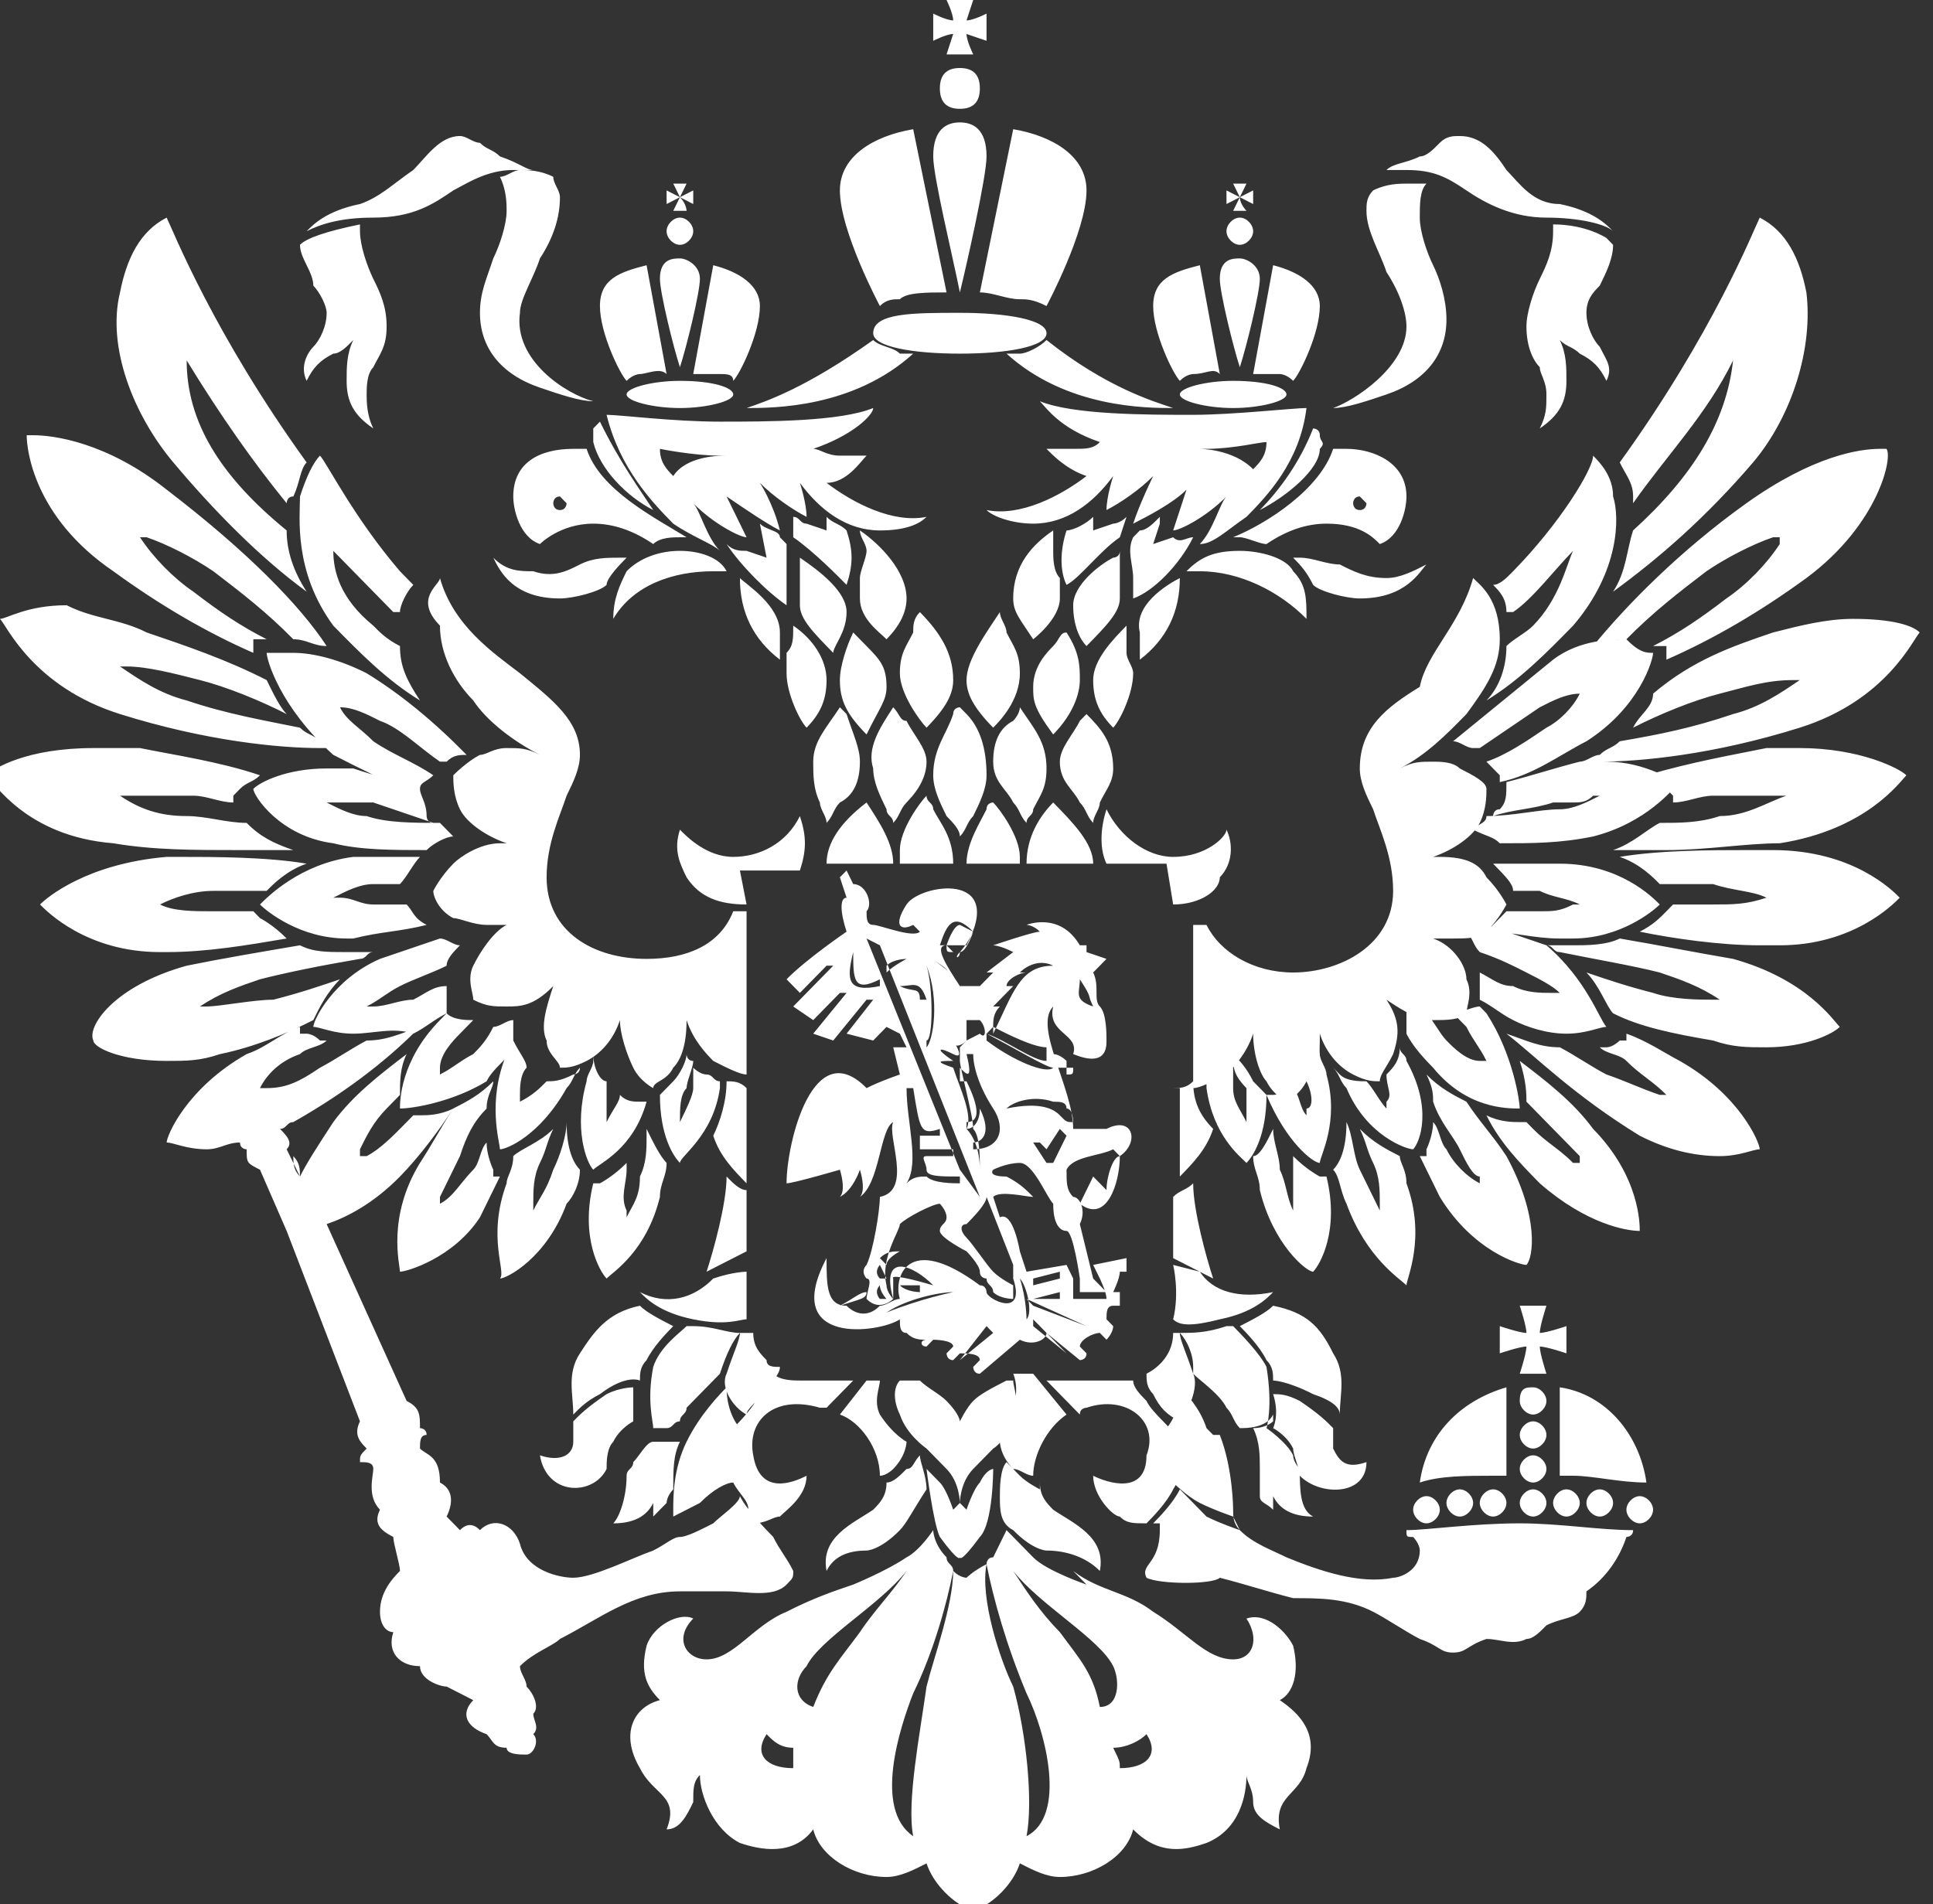 <svg width="68" height="67" viewBox="0 0 68 67" fill="none" xmlns="http://www.w3.org/2000/svg">
<rect x="0" y="0" width="68" height="67" fill="#333333" stroke="none"/>
<g clip-path="url(#clip0)">
<path d="M63.546 20.339C61.905 21.536 60.263 22.493 58.622 23.211C58.622 22.971 58.622 22.971 58.622 22.971V22.732H58.387C58.387 22.732 58.387 22.732 58.153 22.732C59.091 22.254 59.794 21.775 60.732 21.057C61.436 20.579 62.139 19.861 62.608 19.143V18.904H62.374C61.67 19.143 60.732 19.621 60.029 20.1C59.091 20.818 58.153 21.536 57.215 22.493C56.746 22.493 56.512 22.493 56.043 22.732C57.215 21.296 59.091 19.382 61.436 17.707C63.781 16.032 65.422 15.793 66.125 15.793C66.36 15.793 66.36 15.793 66.36 15.793C66.594 16.032 66.125 18.425 63.546 20.339ZM56.746 20.818C57.215 20.1 57.215 19.382 57.45 18.664C59.56 16.75 60.732 14.836 60.967 12.682C60.029 14.597 58.622 16.032 57.45 17.707V17.468C57.45 16.989 57.215 16.75 56.98 16.271C60.263 11.725 61.67 8.136 61.905 7.657C62.843 8.136 63.312 9.093 63.546 10.289C63.781 12.204 63.077 14.597 61.67 16.271C60.029 18.186 58.388 19.622 56.746 20.818ZM55.808 11.007C55.808 11.486 56.043 11.964 56.277 12.204C56.512 12.682 56.746 12.921 56.512 13.4C56.277 12.921 56.043 12.682 55.574 12.443C55.339 12.204 55.105 12.204 54.87 11.964C55.105 12.443 55.105 12.921 55.105 13.4C55.105 14.118 54.87 14.597 54.167 15.075C54.401 14.597 54.401 14.357 54.401 13.879C54.401 13.4 54.167 13.161 54.167 12.921C53.932 12.682 53.698 12.204 53.698 11.486C53.698 11.007 53.932 10.289 54.167 9.811C54.401 9.332 54.636 8.854 54.636 8.136V7.896C55.808 7.896 56.512 8.375 56.512 8.375L56.746 8.614C56.746 9.093 56.512 9.571 56.277 10.05C56.043 10.289 55.808 10.529 55.808 11.007ZM51.587 6.7C50.884 6.221 50.415 5.982 49.477 5.982C49.243 5.982 49.008 5.982 48.774 5.982C49.008 5.743 49.477 5.743 49.946 5.504C50.181 5.504 50.415 5.264 50.65 5.025C50.884 4.786 51.118 4.786 51.353 4.786C52.056 4.786 52.525 5.264 52.994 5.982C53.463 6.461 53.932 7.179 54.87 7.179C56.043 7.418 56.512 7.896 56.746 8.136C56.512 7.896 55.574 7.657 54.401 7.657C53.229 7.657 52.291 7.179 51.587 6.7ZM50.181 6.461C49.946 6.7 49.946 7.179 49.946 7.657C49.946 8.136 50.181 8.854 50.415 9.332C50.65 9.811 50.884 10.529 50.884 11.246C50.884 12.443 50.181 13.4 48.774 13.879C48.07 14.118 47.367 14.357 46.898 14.357C47.601 14.118 49.477 12.921 49.477 11.486C49.477 11.007 49.243 10.289 48.774 9.571C48.539 8.854 48.07 8.136 48.07 7.418C48.07 7.179 48.07 6.939 48.305 6.7C48.774 6.461 49.243 6.461 49.477 6.461C49.712 6.461 49.946 6.461 50.181 6.461ZM44.319 17.946C45.022 17.229 45.725 16.271 46.194 15.075C46.194 15.075 46.429 15.075 46.429 15.314C46.429 15.554 46.663 15.554 46.429 15.793C46.429 16.511 45.256 17.468 44.319 17.946ZM45.022 13.161C44.788 13.161 44.318 13.161 44.084 13.161L44.787 9.332C45.725 9.571 46.429 10.05 46.429 10.768C46.429 11.725 45.725 13.161 45.491 13.4C45.256 13.161 45.022 13.161 45.022 13.161ZM42.911 9.811C42.911 9.093 43.38 9.093 43.615 9.093C43.849 9.093 44.319 9.332 44.319 9.811C44.319 10.289 43.849 12.204 43.615 12.921C43.38 12.204 42.911 10.289 42.911 9.811ZM44.084 8.136C44.084 8.375 43.849 8.614 43.615 8.614C43.38 8.614 43.146 8.375 43.146 8.136C43.146 7.896 43.38 7.657 43.615 7.657C43.849 7.657 44.084 7.896 44.084 8.136ZM43.849 7.418H43.615H43.38L43.615 6.939L43.146 7.179V6.939V6.7L43.615 6.939L43.38 6.461H43.615H43.849L43.615 6.939L44.084 6.7V6.939V7.179L43.615 6.939C43.615 7.179 43.849 7.418 43.849 7.418ZM41.974 13.161C41.974 13.161 41.739 13.161 41.505 13.4C41.27 13.161 40.567 11.725 40.567 10.768C40.567 9.811 41.27 9.571 42.208 9.332L42.911 13.161C42.677 12.921 42.443 13.161 41.974 13.161ZM35.877 10.529C35.408 10.529 34.939 10.289 34.47 10.289L35.643 4.546C37.05 4.786 38.222 5.504 38.222 6.7C38.222 8.136 36.815 10.768 36.815 10.768C36.346 10.529 36.111 10.529 35.877 10.529ZM32.829 5.504C32.829 4.546 33.298 4.307 33.767 4.307C34.236 4.307 34.705 4.546 34.705 5.504C34.705 6.221 34.001 9.332 33.767 10.289C33.532 9.093 32.829 6.221 32.829 5.504ZM34.47 3.111C34.47 3.589 34.236 3.829 33.767 3.829C33.298 3.829 33.063 3.589 33.063 3.111C33.063 2.632 33.298 2.393 33.767 2.393C34.236 2.393 34.47 2.632 34.47 3.111ZM34.236 1.914H33.767H33.298L33.532 1.196C33.298 1.196 32.829 1.436 32.829 1.436V0.957V0.479C32.829 0.479 33.298 0.718 33.532 0.718C33.532 0.479 33.298 0 33.298 0H33.767H34.236L34.001 0.718C34.236 0.718 34.705 0.479 34.705 0.479V0.957V1.436L34.001 1.196C34.001 1.436 34.236 1.914 34.236 1.914ZM31.656 10.529C31.422 10.529 31.188 10.529 30.953 10.768C30.953 10.768 29.546 8.136 29.546 6.7C29.546 5.504 30.718 4.786 32.125 4.546L33.298 10.289C32.594 10.289 31.891 10.289 31.656 10.529ZM25.325 13.161C25.091 13.161 24.622 13.161 24.387 13.161L25.091 9.332C26.029 9.571 26.732 10.05 26.732 10.768C26.732 11.725 26.029 13.161 25.794 13.4C25.794 13.161 25.56 13.161 25.325 13.161ZM23.215 9.811C23.215 9.093 23.684 9.093 23.919 9.093C24.153 9.093 24.622 9.332 24.622 9.811C24.622 10.289 24.153 12.204 23.919 12.921C23.684 12.204 23.215 10.289 23.215 9.811ZM24.387 8.136C24.387 8.375 24.153 8.614 23.919 8.614C23.684 8.614 23.45 8.375 23.45 8.136C23.45 7.896 23.684 7.657 23.919 7.657C24.153 7.657 24.387 7.896 24.387 8.136ZM24.153 7.418H23.919H23.684L23.919 6.939L23.45 7.179V6.939V6.7L23.919 6.939L23.684 6.461H23.919H24.153L23.919 6.939L24.387 6.7V6.939V7.179L23.919 6.939C24.153 7.179 24.153 7.418 24.153 7.418ZM22.512 13.161C22.512 13.161 22.277 13.161 22.043 13.4C21.808 13.161 21.105 11.725 21.105 10.768C21.105 9.811 21.808 9.571 22.746 9.332L23.45 13.161C23.215 12.921 22.746 13.161 22.512 13.161ZM22.98 17.946C22.043 17.468 21.105 16.511 20.87 15.554C20.87 15.314 20.87 15.314 20.87 15.075L21.105 14.836C21.808 16.271 22.512 17.229 22.98 17.946ZM20.87 14.118C20.401 14.118 19.698 13.879 18.994 13.639C17.587 13.161 16.884 12.204 16.884 11.007C16.884 10.289 17.118 9.811 17.353 9.093C17.587 8.614 17.822 7.896 17.822 7.418C17.822 7.179 17.822 6.7 17.587 6.221C17.822 6.221 18.056 5.982 18.291 5.982C18.525 5.982 18.994 5.982 19.463 6.221C19.463 6.461 19.698 6.7 19.698 6.939C19.698 7.657 19.463 8.375 18.994 9.093C18.76 9.811 18.291 10.529 18.291 11.007C18.056 12.682 19.932 13.879 20.87 14.118ZM15.946 6.7C15.243 7.179 14.539 7.657 13.132 7.657C11.96 7.657 11.256 7.896 10.787 8.136C11.022 7.896 11.491 7.418 12.663 7.179C13.367 6.939 13.836 6.461 14.539 5.982C15.008 5.504 15.477 4.786 16.18 4.786C16.415 4.786 16.649 5.025 16.884 5.025C17.119 5.264 17.353 5.264 17.587 5.504C18.291 5.743 18.525 5.982 18.76 5.982C18.525 5.982 18.291 5.982 18.056 5.982C17.119 5.982 16.415 6.461 15.946 6.7ZM10.553 8.614C10.787 8.375 11.491 8.136 12.663 7.896V8.136C12.663 8.614 12.898 9.332 13.132 9.811C13.367 10.289 13.601 10.768 13.601 11.486C13.601 12.204 13.367 12.443 13.132 12.921C12.898 13.161 12.898 13.639 12.898 13.879C12.898 14.118 12.898 14.597 13.132 15.075C12.429 14.597 12.194 14.118 12.194 13.4C12.194 12.921 12.194 12.443 12.429 11.964C12.194 12.204 11.96 12.443 11.725 12.443C11.256 12.682 11.022 12.921 10.787 13.4C10.553 12.921 10.787 12.443 11.022 12.204C11.256 11.964 11.491 11.486 11.491 11.007C11.491 10.768 11.256 10.289 11.022 10.05C11.022 9.571 10.553 9.093 10.553 8.614ZM10.084 17.707C8.912 16.271 7.739 14.597 6.567 12.682C6.567 14.836 7.739 16.75 10.084 18.664C10.084 19.382 10.319 20.1 10.787 20.818C9.146 19.622 7.505 17.947 6.098 16.271C4.691 14.597 3.753 12.204 4.222 10.289C4.456 9.093 4.925 8.136 5.863 7.657C6.098 8.136 7.505 11.725 10.787 16.271C10.553 16.511 10.553 16.989 10.318 17.468C10.084 17.468 10.084 17.707 10.084 17.707ZM11.491 22.732C11.022 22.732 10.787 22.493 10.318 22.493C9.381 21.536 8.443 20.818 7.505 20.1C6.801 19.621 5.863 19.143 5.16 18.904H4.925C5.394 19.621 6.098 20.339 6.801 20.818C7.739 21.536 8.443 22.014 9.381 22.493C9.146 22.493 9.146 22.493 9.146 22.493H8.912V22.732V22.971C7.27 22.254 5.629 21.296 3.987 20.1C1.174 18.186 0.939 15.793 0.939 15.314H1.174C1.877 15.314 3.753 15.554 5.863 17.229C8.677 19.382 10.553 21.296 11.491 22.732ZM5.16 22.254C6.567 22.732 7.974 23.211 9.381 23.929C9.615 24.407 9.849 24.886 10.084 25.125C9.146 24.646 7.974 24.168 7.036 23.929C6.098 23.689 5.16 23.45 4.456 23.45H4.222C4.925 23.929 5.629 24.407 6.567 24.646C7.974 25.125 9.381 25.364 10.553 25.604C10.787 25.843 11.022 25.843 11.256 26.082C11.491 26.321 11.725 26.321 11.96 26.321C11.725 26.321 11.491 26.321 11.256 26.321C9.849 26.321 7.27 26.082 4.222 25.125C1.174 24.168 0.236 22.014 0.001 21.775C0.236 21.775 0.939 21.296 2.346 21.296C3.284 21.775 4.222 21.775 5.16 22.254ZM4.925 26.321C6.098 26.561 7.739 26.8 9.146 27.279C8.912 27.518 8.677 27.518 8.443 27.757L8.208 27.997V28.236C7.739 28.236 7.27 27.997 6.801 27.997C6.332 27.997 6.098 27.997 5.629 27.997H5.394C4.925 27.997 4.691 27.997 4.222 27.997H3.987H4.222C4.925 28.475 5.629 28.714 6.567 28.714C7.27 28.714 7.974 28.954 8.677 28.954C9.146 29.432 9.615 29.671 10.318 29.911C9.615 29.911 8.912 29.911 8.443 29.911C6.801 29.911 5.394 29.911 3.987 29.671C0.939 29.432 -0.233 27.518 -0.468 27.279C-0.233 27.039 0.939 26.321 3.284 26.321C4.222 26.321 4.456 26.321 4.925 26.321ZM6.332 30.15C7.505 30.15 9.381 30.15 10.787 30.389C10.084 30.629 9.615 31.107 9.381 31.346C8.912 31.346 8.677 31.346 8.208 31.346C7.974 31.346 7.739 31.346 7.505 31.346C6.801 31.346 6.098 31.586 5.629 31.825H5.394H5.629C6.098 32.064 6.801 32.064 7.505 32.064H7.739H7.974C8.208 32.064 8.677 32.064 8.912 32.064L9.146 32.304C9.146 32.304 9.615 32.543 10.084 33.022C8.677 33.261 7.27 33.5 5.863 33.5H5.629C3.049 33.5 1.643 32.064 1.408 31.825C1.643 31.586 3.05 30.389 5.863 30.15C5.629 30.15 6.098 30.15 6.332 30.15ZM6.567 33.979C7.739 33.739 9.146 33.5 10.553 33.261C11.022 33.5 11.491 33.5 12.194 33.5C12.429 33.5 12.429 33.5 12.663 33.5C12.898 33.5 12.898 33.5 13.132 33.5C12.898 33.5 12.898 33.739 12.663 33.739C11.256 33.979 10.084 34.218 9.146 34.457C8.443 34.696 7.739 34.936 7.036 35.414H7.27C7.739 35.414 8.912 35.175 9.615 35.175C10.553 34.936 11.256 34.696 11.96 34.457C11.491 34.936 11.256 35.414 11.022 35.893C10.084 36.371 8.912 36.85 7.739 37.089C7.036 37.329 6.567 37.329 5.863 37.329C4.222 37.329 3.284 36.85 3.284 36.611C3.049 36.132 3.987 34.697 6.567 33.979ZM8.677 37.089C9.381 36.85 9.85 36.371 10.553 36.132V36.371H10.787C10.787 36.371 11.022 36.371 11.256 36.611H11.491C11.256 36.85 10.787 36.85 10.553 37.089C9.85 37.329 9.381 37.807 9.146 38.286H9.381C10.084 38.286 10.553 38.047 11.256 37.568C11.725 37.329 12.429 36.85 12.898 36.611C13.601 36.611 14.07 36.371 14.774 36.132C13.836 37.089 12.429 38.286 10.318 39.482C10.084 39.482 10.084 39.721 9.85 39.721C10.084 39.961 10.318 40.2 10.084 40.439L10.553 41.397C10.553 41.157 10.553 40.918 10.318 40.679C10.318 40.918 10.319 41.157 10.553 41.397C10.787 40.918 11.256 40.2 11.725 39.482C12.429 38.525 13.367 37.807 14.305 37.089C14.07 37.568 14.07 38.046 14.07 38.525C13.836 38.764 13.836 38.764 13.601 39.004C13.132 39.482 12.898 39.961 12.663 40.439V40.679H12.898C13.367 40.439 13.836 39.961 14.305 39.482L14.539 39.243C14.539 39.243 14.539 39.243 14.774 39.243C15.008 39.243 15.477 39.243 15.946 39.004C15.477 39.721 14.774 40.679 14.07 41.397C13.132 42.354 12.194 42.832 11.491 43.071L14.305 49.293C14.774 49.532 14.774 49.771 14.774 50.25C14.774 50.25 15.008 50.25 15.008 50.489C14.774 50.489 14.774 50.729 14.774 50.968C15.008 51.207 15.477 51.207 15.477 52.164C15.946 52.404 15.946 52.882 15.712 53.361C15.946 53.6 16.18 53.839 16.18 53.839C16.415 53.6 16.649 53.6 16.884 53.839C17.353 53.361 18.056 53.6 18.291 54.318C18.525 55.275 19.698 55.514 20.167 55.514C20.87 55.514 22.277 54.797 22.98 54.557C23.45 54.318 23.684 54.079 23.919 54.079C24.153 54.079 24.622 53.839 25.091 53.6C25.325 53.361 26.029 52.882 26.029 52.643C26.263 53.121 26.967 53.839 27.201 54.079C27.436 54.557 27.67 54.796 27.905 55.275C27.905 55.514 27.905 55.514 27.67 55.754C27.201 56.232 26.263 55.993 25.56 55.993C25.091 55.993 24.387 55.993 23.919 55.993C22.277 55.993 21.105 56.95 19.698 57.668C19.463 57.907 18.76 58.146 18.291 58.625C18.291 58.864 18.525 59.104 18.525 59.343C18.76 59.582 18.994 60.061 18.76 60.3C18.76 60.539 18.994 60.779 18.76 61.018C18.994 61.257 18.76 61.736 18.525 61.736C18.291 61.736 17.822 61.736 17.822 61.496C17.353 61.496 17.353 61.257 17.118 61.018C16.415 60.779 16.18 60.3 16.649 59.821C16.18 59.582 16.181 59.582 15.712 59.343C15.477 59.343 14.774 59.104 14.774 58.625C14.07 58.625 13.601 58.146 13.836 57.429C13.601 57.429 13.367 57.189 13.367 56.711C13.367 55.993 13.836 55.514 14.07 55.275C14.07 55.036 13.836 54.318 13.836 54.079C13.367 53.839 13.132 53.6 13.367 53.121C12.898 52.643 13.132 51.925 13.132 51.686C13.132 51.446 12.898 51.446 12.663 51.446C12.663 51.207 12.663 51.207 12.898 50.968C12.663 50.729 12.429 50.489 12.663 50.011L10.084 43.311L9.146 41.157C8.677 40.918 8.677 40.918 8.677 40.439C8.677 40.439 8.443 40.439 8.443 40.2C7.974 40.2 7.739 40.439 7.27 40.439C6.567 40.439 6.098 40.2 5.863 40.2C5.863 39.961 6.567 38.286 8.677 37.089ZM23.215 59.821C22.746 59.343 22.512 58.864 22.746 57.907C22.981 57.189 23.918 56.711 24.387 56.95C23.684 57.668 24.153 58.386 24.856 58.386C25.794 58.386 26.498 57.189 27.67 56.711C28.608 56.232 29.311 55.993 30.015 55.754C30.015 55.754 31.187 55.275 31.891 54.796C32.36 54.557 32.829 53.839 32.829 53.839C32.829 53.839 32.829 54.318 33.298 54.796C33.298 55.036 33.532 55.036 33.532 55.275C33.298 56.471 32.829 58.146 32.125 59.582C31.656 60.779 30.718 63.65 32.125 64.607C31.891 63.411 32.36 61.018 32.594 59.343C32.829 58.386 33.532 56.471 33.532 55.275C33.767 55.514 34.001 55.514 34.001 55.514C34.001 55.514 34.236 55.275 34.705 55.036C34.47 56.232 35.174 58.386 35.643 59.343C36.112 61.018 36.346 63.411 36.112 64.607C37.518 63.889 36.815 61.018 36.112 59.582C35.408 57.907 34.939 56.232 34.705 55.036C34.705 55.036 34.705 54.796 34.939 54.796C35.174 54.318 35.408 53.839 35.408 53.839C35.408 53.839 35.877 54.318 36.346 54.796C36.815 55.275 38.222 55.754 38.222 55.754L37.753 55.275C38.691 55.993 39.629 55.993 40.567 56.711C41.739 57.429 42.443 58.386 43.38 58.386C44.084 58.386 44.319 57.668 43.849 56.95C44.553 56.711 45.256 57.429 45.491 57.907C45.725 58.864 45.491 59.582 45.022 59.821C45.725 60.3 46.429 61.018 45.96 62.214C45.725 63.171 44.788 63.171 45.022 64.368C44.553 64.129 44.084 63.889 44.084 63.411C44.084 62.932 43.849 62.693 43.849 62.454C43.849 63.171 43.615 64.368 42.443 64.846C41.739 65.086 40.801 65.325 39.863 64.368C39.629 65.325 38.456 66.043 37.284 66.043C36.815 66.043 36.346 65.804 35.877 65.564C35.643 66.282 34.939 67 34.236 67.239C33.532 67 32.829 66.282 32.594 65.564C32.125 65.804 31.656 66.043 31.187 66.043C30.015 66.043 28.843 65.325 28.608 64.368C27.905 65.325 26.732 65.086 26.029 64.846C25.091 64.368 24.622 63.171 24.622 62.454C24.387 62.693 24.387 62.932 24.387 63.411C24.153 63.889 23.919 64.368 23.45 64.368C23.919 63.171 22.98 63.171 22.512 62.214C21.808 61.018 22.277 60.061 23.215 59.821ZM39.394 62.214C40.332 62.214 40.801 61.736 40.332 61.018C40.098 61.257 39.629 61.496 39.16 61.496C39.394 61.975 39.394 61.975 39.394 62.214ZM37.284 57.429C37.987 58.386 38.456 58.864 38.691 60.061C39.394 60.061 39.394 59.104 39.16 58.625C38.691 57.668 36.581 56.471 35.643 55.275C36.112 55.993 36.581 56.711 37.284 57.429ZM28.608 60.061C29.077 58.864 29.546 58.386 30.25 57.429C30.718 56.711 31.422 55.993 31.891 55.275C30.953 56.471 28.843 57.668 28.374 58.625C27.905 59.104 27.905 59.821 28.608 60.061ZM27.905 62.214C27.905 61.975 27.905 61.736 27.905 61.496C27.436 61.496 27.201 61.257 26.967 61.018C26.498 61.736 26.967 62.214 27.905 62.214ZM40.332 55.514C40.098 55.036 40.801 55.036 40.801 53.839V53.6C40.801 53.6 40.801 53.6 40.567 53.6C40.801 53.361 41.27 52.882 41.505 52.404C41.739 52.643 42.208 53.121 42.443 53.361C42.912 53.6 43.615 53.839 43.615 53.839L43.38 53.361C43.38 53.361 42.677 53.121 42.208 52.882C41.739 52.643 41.27 52.164 41.27 52.164C41.505 51.207 41.036 50.25 41.036 50.25C41.036 50.25 41.505 49.771 41.505 48.814C41.739 49.054 42.208 49.532 42.443 50.25C42.208 50.25 42.208 50.011 42.208 50.011L42.677 50.489C42.677 50.489 42.677 50.489 42.911 50.489C43.38 51.686 43.38 53.121 43.38 53.121C43.38 53.361 43.38 53.6 43.615 53.839C44.084 54.318 44.787 54.557 45.256 54.796C46.429 55.275 47.836 55.754 49.008 55.514C49.243 55.514 49.946 55.275 49.946 54.557C49.946 54.318 49.712 54.079 49.712 54.079C49.477 54.079 49.477 54.079 49.477 53.839C50.181 53.839 51.822 53.6 53.463 53.6C54.87 53.6 56.277 53.839 57.45 53.839C57.45 54.079 57.215 54.079 57.215 54.079C56.98 54.796 56.511 55.514 55.808 55.993C55.808 56.232 55.808 56.471 55.574 56.711C55.339 56.95 54.87 56.95 54.401 57.189C54.167 57.429 53.932 57.668 53.698 57.668C53.229 57.907 52.76 57.668 52.291 57.668C51.587 57.907 51.587 58.147 51.118 58.147C50.65 58.147 50.65 57.907 49.946 57.668C49.477 57.429 48.774 56.95 48.305 56.711C47.367 56.232 46.429 56.232 45.491 56.232C44.553 55.993 43.849 55.754 42.911 55.514C42.677 55.754 40.801 55.754 40.332 55.514ZM57.215 53.121C57.215 52.882 57.45 52.643 57.684 52.643C57.919 52.643 58.153 52.882 58.153 53.121C58.153 53.361 57.919 53.6 57.684 53.6C57.45 53.6 57.215 53.361 57.215 53.121ZM52.994 36.371C53.698 36.611 54.167 36.85 54.87 36.85C55.339 37.089 56.043 37.568 56.512 37.807C57.215 38.047 57.684 38.286 58.387 38.525H58.622C58.153 38.046 57.684 37.807 57.215 37.329C56.98 37.089 56.512 37.089 56.277 36.85H56.512C56.746 36.85 56.98 36.611 56.98 36.611H57.215V36.371C57.918 36.611 58.622 37.089 59.091 37.329C61.201 38.525 61.905 40.2 61.905 40.439C61.67 40.439 61.201 40.679 60.498 40.679C59.56 40.679 58.622 40.439 57.684 39.961C55.339 38.525 53.932 37.089 52.994 36.371ZM56.746 35.654C56.512 35.414 56.277 34.697 55.808 34.218C56.511 34.457 57.215 34.696 58.153 34.936C58.856 35.175 59.794 35.175 60.263 35.175C60.498 35.175 60.498 35.175 60.498 35.175C59.794 34.697 59.091 34.457 58.387 34.218C57.45 33.979 56.043 33.739 54.87 33.5C54.636 33.5 54.636 33.261 54.401 33.261C54.636 33.261 54.636 33.261 54.87 33.261C55.105 33.261 55.105 33.261 55.339 33.261C55.808 33.261 56.511 33.261 56.98 33.022C58.387 33.261 59.56 33.5 60.967 33.739C63.546 34.457 64.484 35.893 64.719 36.132C64.484 36.371 63.546 36.85 62.139 36.85C61.436 36.85 60.967 36.85 60.263 36.611C58.856 36.371 57.684 36.132 56.746 35.654ZM61.905 33.261C60.498 33.261 58.856 33.022 57.684 32.782C58.153 32.543 58.387 32.304 58.622 32.064L58.856 31.825C59.091 31.825 59.56 31.825 59.794 31.825H60.029H60.263C60.967 31.825 61.436 31.825 62.139 31.586H62.374H62.139C61.67 31.346 60.967 31.346 60.263 31.107C60.029 31.107 59.794 31.107 59.56 31.107C59.091 31.107 58.856 31.107 58.387 31.107C58.153 30.868 57.684 30.389 56.98 30.15C58.387 29.911 60.263 29.911 61.436 29.911C61.67 29.911 61.905 29.911 62.374 29.911C65.187 29.911 66.594 31.346 66.829 31.586C66.594 31.825 65.188 33.261 62.608 33.261C62.139 33.261 62.139 33.261 61.905 33.261ZM58.622 29.911C58.153 29.911 57.45 29.911 56.746 29.911C57.45 29.671 57.918 29.193 58.387 28.954C59.091 28.954 59.794 28.954 60.498 28.714C61.436 28.714 62.139 28.236 62.843 27.997H63.077H62.843C62.374 27.997 62.139 27.997 61.67 27.997H61.436C60.967 27.997 60.732 27.997 60.263 27.997C59.794 27.997 59.325 28.236 58.856 28.236V27.997L58.622 27.757C58.622 27.757 58.388 27.518 57.919 27.279C59.56 26.8 60.967 26.561 62.139 26.321C62.608 26.321 62.843 26.321 63.312 26.321C65.422 26.321 66.829 27.039 67.063 27.279C66.829 27.518 65.656 29.193 62.608 29.671C61.436 29.671 60.029 29.911 58.622 29.911ZM62.374 22.254C63.312 22.014 64.249 21.775 65.187 21.775C66.594 21.775 67.298 22.014 67.532 22.254C67.298 22.493 66.36 24.646 63.312 25.604C60.263 26.561 57.684 26.8 56.277 26.8C56.043 26.8 55.808 26.8 55.574 26.8C55.808 26.8 56.043 26.561 56.277 26.561C56.512 26.321 56.746 26.321 56.98 26.082C58.387 25.843 59.56 25.604 60.967 25.125C61.905 24.886 62.608 24.407 63.312 23.929H63.077C62.139 23.929 61.436 24.168 60.498 24.407C59.56 24.646 58.387 25.125 57.45 25.604C57.684 25.125 58.153 24.886 58.153 24.407C59.56 23.211 60.967 22.732 62.374 22.254ZM58.153 22.971C58.153 23.211 57.684 24.886 55.808 26.082C54.87 26.561 53.932 27.279 52.76 27.518V27.279C52.76 27.279 52.525 27.039 52.291 26.8C52.994 26.561 53.698 26.082 54.401 25.604C54.87 25.364 55.339 24.886 55.574 24.407C55.105 24.407 54.636 24.646 54.167 24.886C53.463 25.364 52.76 25.843 52.056 26.321H51.822C51.587 26.321 51.353 26.082 51.118 26.082C52.291 25.125 53.463 24.168 54.636 23.211C55.574 22.493 56.746 22.493 57.215 22.493C57.684 22.971 57.918 22.971 58.153 22.971ZM53.229 20.1C54.87 18.425 56.043 16.511 56.043 16.032C56.277 16.271 56.746 16.75 56.746 17.468C56.981 18.186 56.98 20.1 55.339 22.014C54.401 22.971 53.463 23.929 52.291 24.646C52.76 24.168 52.994 23.45 52.994 22.732C53.229 22.493 53.698 22.254 53.932 22.014C54.87 21.057 55.105 19.861 55.339 19.382V19.143V19.382C54.636 20.1 53.932 21.057 53.229 21.536C53.229 21.536 53.229 21.536 52.994 21.536C52.994 21.057 52.76 20.818 52.525 20.579C52.76 20.579 52.994 20.339 53.229 20.1ZM51.822 20.339C52.056 20.579 52.76 21.057 52.76 22.493C52.76 23.45 52.291 24.168 51.587 25.125C50.884 25.843 50.181 26.561 49.243 27.039C49.712 26.8 49.946 26.8 50.415 26.8C50.65 26.8 51.118 26.8 51.353 27.039C51.822 27.279 52.291 27.518 52.291 27.757C52.291 27.996 52.291 28.475 52.056 28.954C51.822 29.432 51.118 29.911 50.415 30.15C50.415 30.15 50.415 30.15 50.65 30.15C51.587 30.15 52.056 30.389 52.291 30.868C52.76 31.346 52.994 31.825 52.994 31.825C52.994 31.825 52.76 32.304 52.291 32.782C52.056 33.022 51.587 33.022 51.118 33.022C50.884 33.022 50.65 33.022 50.415 33.022C51.118 33.261 51.587 33.979 51.587 34.457C51.822 34.936 51.587 35.414 51.587 35.654C51.353 35.893 50.884 35.893 50.415 35.893C49.946 35.893 49.477 35.654 48.774 35.175C49.243 35.893 49.243 36.371 49.008 37.089C48.774 37.568 48.539 37.807 48.539 38.046C48.305 38.046 48.07 38.047 47.601 37.807C47.132 37.568 46.663 37.089 46.429 36.371C46.429 37.089 46.429 37.807 45.96 38.046C45.725 38.525 45.256 38.764 45.256 38.764C45.256 38.764 44.787 38.525 44.553 38.046C44.319 37.807 44.084 37.089 44.084 36.371C43.849 37.089 43.38 37.568 43.146 37.807C42.677 38.047 42.208 38.286 41.974 38.286V32.543C41.974 32.543 41.974 32.543 42.208 32.543H42.443C42.912 33.5 44.084 34.218 45.491 34.218C47.132 34.218 49.008 33.261 49.008 31.346C49.008 30.15 48.539 29.193 48.305 28.475C48.07 27.996 47.836 27.518 47.836 27.039C47.836 25.604 48.774 24.886 49.946 24.168C50.181 22.971 51.353 22.014 51.822 20.339ZM47.836 21.057C47.367 21.057 46.429 20.818 46.194 20.579C45.96 20.1 45.725 19.861 45.491 19.622H45.725C46.194 19.622 46.663 19.861 47.132 19.861C47.601 20.1 48.07 20.339 48.774 20.339C49.243 20.339 49.712 20.1 50.181 19.861C49.946 20.1 49.477 21.057 47.836 21.057ZM46.898 15.793C47.132 15.793 47.367 15.793 47.367 15.793C48.305 15.793 49.477 16.271 49.477 17.468C49.477 17.947 49.243 18.904 48.539 19.143C48.305 18.904 47.836 18.425 46.663 18.425C45.96 18.425 45.256 18.664 44.553 19.143C44.319 19.143 43.849 18.904 43.615 18.904H43.38C44.553 18.425 46.429 17.229 46.898 15.793ZM47.836 17.946C48.07 17.946 48.07 17.707 48.07 17.707L47.836 17.468C47.601 17.468 47.601 17.707 47.601 17.707C47.601 17.707 47.601 17.946 47.836 17.946ZM41.27 14.357C40.332 14.357 37.519 14.357 35.408 12.443C35.643 12.443 35.877 12.443 35.877 12.443C36.111 12.443 36.581 12.204 36.815 11.964C38.925 13.639 40.567 14.118 41.27 14.357ZM33.767 11.007C35.408 11.007 36.815 11.246 36.815 11.725C36.815 12.204 35.408 12.443 33.767 12.443C32.125 12.443 30.718 12.204 30.718 11.725C30.718 11.007 32.125 11.007 33.767 11.007ZM31.656 12.443C31.891 12.443 32.125 12.443 32.125 12.443C30.015 14.357 27.201 14.357 26.263 14.357C26.967 14.118 28.374 13.639 30.718 11.964C30.953 12.204 31.422 12.204 31.656 12.443ZM20.167 15.793C20.401 15.793 20.636 15.793 20.636 15.793C21.105 17.229 22.98 18.186 24.153 18.904H23.919C23.684 18.904 23.215 18.904 22.98 19.143C22.277 18.664 21.574 18.425 20.87 18.425C19.698 18.425 18.994 19.143 18.994 19.143C18.291 18.904 18.056 17.947 18.056 17.468C18.056 16.271 18.994 15.793 20.167 15.793ZM19.698 17.946C19.932 17.946 19.932 17.707 19.932 17.707L19.698 17.468C19.463 17.468 19.463 17.707 19.463 17.707C19.463 17.707 19.463 17.946 19.698 17.946ZM20.401 19.861C20.87 19.622 21.339 19.622 21.808 19.622H22.043C21.808 19.861 21.339 20.339 21.339 20.579C21.105 20.818 20.167 21.057 19.698 21.057C18.056 21.057 17.587 20.1 17.353 19.622C17.822 20.1 18.291 20.1 18.76 20.1C19.463 20.339 19.932 20.1 20.401 19.861ZM15.477 20.339C15.946 22.014 17.353 22.971 18.291 23.689C19.463 24.646 20.401 25.364 20.401 26.561C20.401 27.039 20.167 27.518 19.932 27.997C19.698 28.714 19.229 29.671 19.229 30.868C19.229 32.782 20.87 33.739 22.746 33.739C24.153 33.739 25.325 33.261 25.794 32.064H26.029C26.029 32.064 26.029 32.064 26.263 32.064V37.807C26.029 37.807 25.56 37.568 25.091 37.329C24.856 37.089 24.387 36.611 24.153 35.893C24.153 36.85 23.919 37.329 23.684 37.568C23.45 38.047 22.98 38.046 22.98 38.286C22.98 38.286 22.512 38.047 22.277 37.568C22.043 37.089 21.808 36.371 21.808 35.893C21.574 36.611 21.105 37.089 20.636 37.329C20.167 37.568 19.932 37.568 19.698 37.568C19.698 37.329 19.229 37.089 19.229 36.611C18.994 36.132 19.229 35.414 19.463 34.696C18.76 35.414 18.291 35.414 17.822 35.414C17.353 35.414 17.119 35.414 16.649 35.175C16.649 34.936 16.415 34.457 16.649 33.979C16.884 33.5 17.353 32.782 17.822 32.543C17.587 32.543 17.353 32.543 17.118 32.543C16.649 32.543 16.18 32.304 15.946 32.304C15.477 32.064 15.243 31.586 15.243 31.346C15.243 31.346 15.477 30.868 15.946 30.389C16.18 30.15 16.884 29.671 17.587 29.671C17.587 29.671 17.587 29.671 17.822 29.671C17.119 29.432 16.415 28.954 16.18 28.475C15.946 27.996 15.946 27.518 15.946 27.279C15.946 27.279 16.415 26.8 16.884 26.561C17.119 26.561 17.353 26.321 17.822 26.321C18.291 26.321 18.525 26.321 18.994 26.561C18.056 26.082 17.119 25.364 16.649 24.646C15.946 23.929 15.477 22.971 15.477 22.014C14.539 21.057 15.477 20.579 15.477 20.339ZM10.553 17.468C10.787 16.75 11.022 16.271 11.256 16.032C11.491 16.271 12.429 18.186 14.07 20.1C14.305 20.339 14.539 20.579 14.539 20.579C14.305 20.818 14.07 21.296 14.07 21.536C14.07 21.536 14.07 21.536 13.836 21.536C13.132 20.818 12.429 20.1 11.725 19.382V19.143V19.382C11.725 20.1 11.96 21.057 13.132 22.014C13.367 22.254 13.601 22.493 14.07 22.732C14.07 23.45 14.305 23.929 14.774 24.646C13.601 23.929 12.663 22.971 11.725 22.014C10.319 20.1 10.553 18.186 10.553 17.468ZM9.381 22.971C9.615 22.971 9.849 22.971 10.318 22.971C11.022 22.971 11.96 23.211 12.898 23.689C14.07 24.407 15.243 25.364 16.415 26.561C16.18 26.561 15.946 26.561 15.712 26.8H15.477C14.774 26.322 14.07 25.604 13.367 25.364C12.898 25.125 12.429 24.886 11.96 24.886C12.194 25.364 12.663 25.604 13.132 26.082C13.836 26.561 14.539 26.8 15.243 27.279C15.008 27.518 14.774 27.518 14.774 27.757C14.774 27.757 14.774 27.757 14.774 27.997C13.601 27.518 12.663 27.039 11.725 26.561C9.85 24.886 9.381 23.211 9.381 22.971ZM8.912 27.757C9.146 27.518 10.084 27.039 11.491 27.039C11.725 27.039 12.194 27.039 12.429 27.039C13.132 27.279 14.07 27.518 14.774 27.757C14.774 27.996 15.008 28.236 15.008 28.714C15.008 28.714 15.008 28.954 15.243 28.954C14.539 28.714 13.836 28.475 13.132 28.236C12.898 28.236 12.663 28.236 12.429 28.236C12.194 28.236 11.96 28.236 11.725 28.236H11.491C11.96 28.475 12.429 28.714 12.898 28.714C13.601 28.954 14.539 28.954 15.477 28.954C15.712 29.193 15.711 29.193 15.946 29.432C15.711 29.432 15.243 29.671 15.008 29.911C13.836 29.911 12.663 29.911 11.725 29.671C9.85 29.432 8.912 27.996 8.912 27.757ZM12.194 33.022C10.553 33.022 9.381 32.064 9.146 31.825C9.381 31.586 10.553 30.389 12.429 30.15C12.898 30.15 13.367 30.15 13.601 30.15C14.07 30.15 14.305 30.15 14.774 30.15C14.539 30.389 14.305 30.868 14.07 31.107C13.836 31.107 13.367 31.107 13.132 31.107C12.663 31.107 12.194 31.346 11.725 31.586H11.96C12.429 31.586 12.663 31.825 13.132 31.825H13.367C13.601 31.825 14.07 31.825 14.305 31.825C14.539 32.064 14.539 32.304 15.008 32.543C14.07 32.782 13.367 32.782 12.429 33.022C12.429 33.022 12.429 33.022 12.194 33.022ZM12.429 36.371C11.725 36.371 11.256 36.132 11.022 36.132C11.022 35.893 11.725 34.457 13.367 33.739C14.07 33.5 14.774 33.261 15.477 33.022C15.712 33.022 15.946 33.261 16.18 33.261C15.946 33.5 15.712 33.739 15.712 33.979C15.243 34.218 14.539 34.457 14.07 34.696C13.601 34.936 13.367 35.175 12.898 35.414H13.132C13.601 35.414 14.07 35.175 14.539 35.175C15.008 34.936 15.243 34.696 15.712 34.696C15.712 35.175 15.712 35.414 15.712 35.654C15.243 35.893 15.008 36.132 14.539 36.371C13.836 36.132 13.132 36.371 12.429 36.371ZM14.07 39.004C14.07 38.764 14.07 37.329 15.477 35.893L15.712 35.654C15.946 35.893 16.415 35.893 16.649 35.893C16.415 36.132 16.415 36.132 16.18 36.371C15.946 36.611 15.477 37.089 15.477 37.568V37.807C15.946 37.568 16.18 37.329 16.649 37.089C16.884 36.85 17.118 36.611 17.353 36.132C17.587 36.132 17.822 35.893 18.056 35.893C18.056 36.132 18.056 36.371 18.056 36.85C17.822 37.329 17.353 37.568 17.118 38.046C15.946 38.764 14.539 39.004 14.07 39.004ZM14.07 44.746C14.07 44.507 13.601 42.832 14.774 40.918C15.243 40.2 15.477 39.721 15.946 39.004C16.415 38.764 16.884 38.525 17.353 38.046C17.353 38.286 17.118 38.525 17.118 39.004C16.649 39.482 16.415 39.961 16.18 40.679C15.946 41.157 15.712 41.636 15.477 42.114V42.354C15.946 42.114 16.18 41.636 16.649 41.157C16.884 40.918 16.884 40.439 17.118 40.2C17.118 40.679 17.353 41.157 17.353 41.157V41.397H17.587C17.353 41.875 17.119 42.354 16.884 42.832C15.946 44.268 14.305 44.746 14.07 44.746ZM19.229 38.046C19.463 38.046 19.698 38.047 20.167 37.807C20.167 37.807 20.401 37.807 20.401 37.568C20.167 37.807 20.167 38.046 19.932 38.286C18.994 39.961 17.822 40.439 17.587 40.439C17.587 40.2 17.119 38.764 17.822 37.089C17.822 37.089 18.056 36.85 18.056 36.611C18.291 37.089 18.525 37.329 18.525 37.568C18.291 37.807 18.291 38.286 18.291 38.525V38.764C18.76 38.525 18.994 38.286 19.229 38.046ZM17.822 41.636C17.822 41.396 18.056 41.157 18.056 40.679C18.291 40.439 18.994 40.2 19.463 39.721C19.229 40.2 19.229 40.439 18.994 40.918C18.76 41.396 18.76 41.875 18.76 42.354V42.593C18.994 42.114 19.229 41.875 19.463 41.157C19.698 40.679 19.932 39.961 19.932 39.482C19.932 40.439 20.167 40.918 20.401 41.157C20.401 41.636 20.167 42.114 19.932 42.354C19.229 44.268 17.822 44.986 17.587 44.986C17.822 44.746 17.119 43.55 17.822 41.636ZM18.994 51.207C19.698 51.446 20.167 51.207 20.167 50.729C20.167 50.489 20.167 50.25 20.167 50.011C20.401 49.771 20.636 49.532 21.339 49.054C21.808 48.814 22.277 48.814 22.277 48.814C22.277 49.532 22.277 50.011 22.277 50.011C22.277 50.011 21.808 50.25 21.574 50.729C21.339 50.968 21.339 51.446 21.339 51.686C20.87 52.643 19.229 52.643 18.994 51.207ZM25.56 48.336C25.794 47.618 26.029 47.139 26.029 46.9C26.263 46.9 26.263 46.9 26.498 46.9C26.498 47.379 26.732 47.618 26.967 47.857C26.967 48.096 27.201 48.096 27.436 48.096C27.436 48.336 27.201 48.575 26.967 48.814C26.732 49.293 26.263 49.532 26.263 49.772C25.794 49.532 25.325 48.814 25.56 48.336ZM31.656 53.839C30.953 54.557 30.484 54.557 30.484 54.557C29.78 54.557 29.312 54.796 29.077 55.275C28.843 54.079 30.015 53.6 30.718 53.121C30.953 52.882 31.187 52.643 31.187 52.164C31.422 52.164 31.656 51.925 31.891 51.686C32.125 51.686 32.125 51.446 32.36 51.207C32.36 51.446 32.594 51.925 32.594 52.404C32.125 53.121 31.891 53.6 31.656 53.839ZM36.815 54.557C36.815 54.557 36.346 54.557 35.643 53.839C35.174 53.6 35.174 53.121 35.174 52.643C35.174 52.404 35.174 51.686 35.408 51.446C35.643 51.686 35.643 51.686 35.877 51.925C36.111 52.164 36.581 52.404 36.581 52.404V52.164C36.581 52.643 36.815 52.882 37.05 53.121C37.753 53.6 38.925 54.079 38.691 55.275C38.222 54.796 37.519 54.557 36.815 54.557ZM40.567 49.054C40.332 48.814 40.332 48.575 40.332 48.336C40.801 48.096 41.27 47.618 41.27 46.9C41.27 46.9 41.27 46.9 41.505 46.9C41.505 47.139 41.739 47.618 41.974 48.336C42.208 48.814 41.739 49.771 41.505 50.011C41.036 49.771 40.801 49.532 40.567 49.054ZM45.725 51.925C45.725 51.686 45.491 51.207 45.491 50.968C45.256 50.489 44.787 50.25 44.787 50.25C44.787 50.25 45.022 49.771 44.787 49.054C45.022 49.054 45.256 49.054 45.725 49.293C46.429 49.771 46.663 50.011 46.898 50.25C46.898 50.489 46.898 50.729 46.898 50.968C47.132 51.447 47.367 51.686 48.07 51.446C48.07 52.643 46.429 52.643 45.725 51.925ZM44.787 39.721C44.787 40.2 45.022 40.679 45.022 41.157C45.256 41.636 45.256 42.114 45.491 42.593V42.354C45.491 41.875 45.491 41.396 45.491 40.918V40.679C45.96 41.157 46.429 41.397 46.429 41.397H46.663C47.132 43.311 46.429 44.507 46.194 44.746C45.96 44.746 44.787 43.789 44.319 41.875C44.319 41.396 44.084 41.157 44.084 40.679C44.318 40.679 44.553 40.2 44.787 39.721ZM41.27 38.286C41.505 38.286 41.739 38.286 41.974 38.046C41.974 38.764 42.208 39.243 42.677 39.721C42.443 40.439 41.974 40.918 41.505 41.397V38.286H41.27ZM41.27 42.114C41.505 41.875 41.739 41.875 41.974 41.636C41.974 42.593 42.443 44.268 42.677 44.986C42.208 44.746 41.739 44.507 41.27 44.268V42.114ZM41.27 46.421V44.507C41.27 44.507 41.27 45.464 41.27 46.421ZM46.898 47.618C47.367 48.336 47.132 49.054 47.132 49.772C47.132 49.532 46.898 49.293 46.194 49.054C45.256 48.575 44.787 48.575 44.787 48.575C44.787 48.336 44.787 48.096 44.553 47.857C44.319 47.379 43.849 46.9 43.615 46.661C44.084 46.421 44.553 46.182 44.787 45.943C45.96 46.182 46.429 46.661 46.898 47.618ZM41.27 46.421C41.505 45.464 41.27 44.507 41.27 44.507L42.208 44.746C42.677 45.464 43.615 45.704 44.787 45.464C44.553 45.704 44.084 46.182 42.911 46.421C41.974 46.661 41.505 46.661 41.27 46.421ZM41.27 31.825L41.036 30.389H38.925C38.691 29.911 38.691 29.193 38.925 28.475C39.394 29.432 40.332 30.15 41.27 30.15C42.443 30.15 43.146 29.432 43.146 29.193C43.38 29.672 43.38 30.389 42.911 30.868C42.911 31.346 42.208 31.825 41.27 31.825ZM43.615 19.382C44.319 19.382 45.256 19.621 45.491 20.1C45.96 20.579 45.96 21.057 45.96 21.775C45.022 20.818 43.615 20.1 42.208 20.1C41.974 20.1 41.974 20.1 41.739 20.1C42.208 19.621 42.677 19.382 43.615 19.382ZM41.505 20.339C41.505 21.536 41.036 22.493 40.098 23.211C40.098 22.971 40.098 22.493 40.098 22.254C39.863 21.297 41.036 20.579 41.505 20.339ZM37.519 22.254C37.987 22.971 37.987 23.45 37.987 23.929C37.987 24.407 37.753 25.125 37.05 25.843C36.346 24.886 36.346 24.646 36.346 24.168C36.346 23.45 36.815 22.971 37.05 22.732C37.284 22.493 37.284 22.254 37.519 22.254ZM35.174 21.536C35.174 21.775 35.408 22.014 35.408 22.254C35.643 22.732 35.877 22.971 35.877 23.689C35.877 24.646 35.174 25.364 34.939 25.604C34.236 24.886 34.001 24.407 34.001 23.929C34.001 23.211 34.705 22.254 35.174 21.536ZM33.767 24.886L34.001 25.125C34.47 25.604 34.705 26.321 34.705 27.279C34.705 27.757 34.47 28.236 34.236 28.714C34.001 28.954 34.001 29.193 33.767 29.432C33.767 29.193 33.532 28.954 33.298 28.714C33.063 28.236 32.829 27.757 32.829 27.279C32.829 26.321 33.298 25.843 33.532 25.125C33.532 24.886 33.767 24.886 33.767 24.886ZM32.36 21.536C33.063 22.254 33.532 22.971 33.532 23.929C33.532 24.407 33.298 24.886 32.594 25.604C32.36 25.364 31.656 24.407 31.656 23.689C31.656 22.971 31.891 22.732 32.125 22.254C32.125 22.014 32.125 21.775 32.36 21.536ZM30.015 22.254C30.25 22.493 30.25 22.493 30.484 22.732C30.953 23.211 31.187 23.45 31.187 24.168C31.187 24.646 30.953 24.886 30.484 25.843C29.78 25.125 29.546 24.646 29.546 23.929C29.546 23.45 29.78 22.732 30.015 22.254ZM21.574 21.775C21.574 21.057 21.808 20.579 22.043 20.1C22.512 19.621 23.215 19.382 23.919 19.382C24.622 19.382 25.325 19.621 25.56 20.1C25.325 20.1 25.325 20.1 25.091 20.1C23.684 20.1 22.277 20.579 21.574 21.775ZM27.436 23.211C26.498 22.493 26.029 21.536 26.029 20.339C26.263 20.579 27.436 21.297 27.436 22.254C27.436 22.493 27.436 22.971 27.436 23.211ZM32.594 27.997C32.594 28.236 32.829 28.236 32.829 28.475C33.063 28.954 33.532 29.432 33.532 30.389H31.656C31.656 30.15 31.656 30.15 31.656 29.911C31.656 29.193 32.36 28.236 32.594 27.997ZM31.422 24.886C31.656 25.125 31.656 25.364 31.891 25.364C32.125 25.843 32.594 26.322 32.594 26.8C32.594 27.279 32.36 27.757 31.891 28.236C31.656 28.475 31.656 28.714 31.422 28.954C31.422 28.714 31.187 28.714 31.187 28.475C30.953 27.996 30.718 27.518 30.718 27.039C30.484 26.322 30.953 25.604 31.422 24.886ZM30.484 28.236C30.953 28.954 31.422 29.672 31.422 30.389H29.077C29.077 29.672 29.546 28.954 30.484 28.236ZM30.25 26.8C30.25 27.518 30.015 27.997 29.546 28.236C29.312 28.475 29.312 28.714 29.077 28.954C29.077 28.714 28.843 28.475 28.843 28.236C28.608 27.757 28.608 27.279 28.608 26.8C28.608 26.082 29.077 25.604 29.546 24.886L29.781 25.125C30.015 25.843 30.25 26.322 30.25 26.8ZM28.139 19.622C28.374 19.622 28.374 19.622 28.139 19.622C28.843 20.1 29.781 20.818 29.781 21.536C29.781 22.254 29.312 22.732 29.312 22.971C28.608 22.254 28.139 21.775 28.139 21.296C28.139 21.057 28.139 20.818 28.139 20.579C28.139 20.1 28.139 19.861 28.139 19.622ZM37.05 28.236C37.753 28.954 38.456 29.672 38.456 30.389H36.112C36.112 29.432 36.581 28.714 37.05 28.236ZM35.877 30.389H34.001C34.001 29.672 34.47 28.954 34.705 28.475C34.705 28.236 34.939 28.236 34.939 28.236C35.174 28.475 35.877 29.432 35.877 30.15C35.877 29.911 35.877 30.15 35.877 30.389ZM35.877 24.886C36.346 25.604 36.815 26.082 36.815 27.039C36.815 27.757 36.581 27.996 36.346 28.475C36.346 28.714 36.112 28.714 36.112 28.954C35.877 28.714 35.877 28.475 35.643 28.236C35.408 27.757 34.939 27.518 34.939 26.8C34.939 26.082 35.174 25.604 35.643 25.364C35.643 25.364 35.877 25.125 35.877 24.886ZM38.691 28.236C38.691 28.475 38.456 28.714 38.456 28.954C38.222 28.714 38.222 28.475 37.987 28.236C37.753 27.757 37.284 27.518 37.284 26.8C37.284 26.322 37.753 25.843 37.987 25.364L38.222 25.125C38.691 25.604 39.16 26.082 39.16 27.039C39.16 27.518 38.925 27.757 38.691 28.236ZM39.394 21.057C39.394 21.536 38.925 22.014 38.222 22.732C37.987 22.493 37.753 22.014 37.753 21.296C37.753 20.579 38.691 19.861 39.16 19.622C39.16 19.622 39.394 19.621 39.394 19.382C39.394 19.621 39.394 19.861 39.394 20.339C39.394 20.579 39.394 20.818 39.394 21.057ZM37.05 37.089C37.284 37.089 37.519 37.329 37.519 37.329V37.568C37.519 37.568 37.284 37.568 37.05 37.568V37.089ZM37.753 37.568C37.753 37.807 37.753 37.807 37.519 37.807V37.568H37.753ZM36.346 48.336L37.519 49.772C36.815 50.25 36.346 51.207 36.346 51.925C36.112 51.925 35.877 51.686 35.643 51.686C35.174 51.207 35.174 50.729 35.174 50.729C35.174 50.729 35.408 50.489 35.643 49.532C35.877 48.814 35.643 48.336 35.643 48.336C36.112 48.336 36.112 48.336 36.346 48.336ZM31.891 50.729C31.891 50.729 31.891 51.207 31.422 51.686C31.422 51.686 31.188 51.925 30.953 51.925C30.953 50.968 30.25 50.011 29.546 49.772L30.484 48.575C30.718 48.575 30.953 48.575 30.953 48.575C30.953 48.814 30.718 49.293 30.953 49.772C31.422 50.489 31.891 50.729 31.891 50.729ZM27.67 41.636C27.67 40.2 28.608 36.371 30.484 38.286C30.953 38.046 31.656 37.807 31.656 37.807L31.422 36.85H31.891L31.656 36.371L31.187 36.132L30.718 36.611L29.781 36.371L30.718 35.175H30.484L29.312 36.611L28.608 36.371L29.781 34.936H29.546L28.608 35.893L27.905 35.414L29.312 33.979H29.077L28.139 34.936L27.67 34.457C28.374 33.739 29.781 32.782 29.781 32.782C29.546 32.064 29.546 31.586 29.781 31.586L29.546 30.868L29.781 30.629L30.015 31.107C30.484 31.107 30.718 31.825 30.484 32.064C30.484 32.304 30.484 32.543 30.718 32.543C30.953 32.543 32.125 33.022 32.36 32.782L32.125 32.543C31.656 32.782 31.422 32.543 31.891 31.825C32.36 31.107 35.408 30.629 34.001 33.261H33.298C32.829 33.261 33.298 33.979 33.767 34.696C34.001 34.696 34.47 34.696 34.47 34.696L34.939 34.218H34.705L35.643 33.5C35.174 33.261 34.939 33.261 34.939 33.261C34.939 33.261 36.346 32.782 36.581 32.782C36.346 32.543 36.112 32.543 36.112 32.543C36.112 32.543 37.284 32.064 37.987 33.261H38.222V33.5L38.925 33.739L38.456 34.218C38.691 34.697 38.456 35.175 38.691 35.414C38.925 35.654 38.925 36.371 38.925 36.611C38.925 36.85 38.925 37.568 37.753 37.089C37.987 36.371 36.815 36.371 37.05 35.414C36.346 36.132 37.753 38.286 37.753 39.721C38.222 39.721 38.925 39.721 38.925 39.721C39.863 39.243 40.098 40.2 39.394 40.679C39.394 41.636 38.925 43.072 37.987 42.354L38.456 41.397L38.925 41.875C38.925 41.396 39.16 40.679 39.394 40.679L39.16 40.439C38.691 40.679 37.753 40.679 37.519 41.157C37.519 41.636 37.519 41.875 37.753 42.114C37.987 42.114 38.222 42.593 37.987 43.071L38.456 44.986C38.691 45.225 38.925 45.464 38.925 45.464H37.987C37.987 45.225 37.987 44.986 37.987 44.986C37.987 44.986 37.753 43.311 37.519 43.311C37.284 43.311 37.05 43.072 37.05 42.354C36.815 42.114 36.346 40.918 35.877 40.918C35.408 40.918 34.939 41.157 34.939 41.157C34.939 41.157 34.705 41.397 35.408 41.397C35.877 41.636 36.112 41.875 36.346 42.114C36.112 42.114 35.174 41.875 34.939 42.114L35.174 42.832C35.643 42.593 35.877 44.029 35.877 44.029L36.112 44.746L37.519 44.507L37.753 44.986C37.753 45.225 37.753 45.704 37.753 45.704H38.925C38.925 45.464 38.691 44.986 38.691 44.986L38.456 44.507L39.629 44.268C39.629 44.507 39.629 44.507 39.629 44.746H39.394C39.394 44.986 39.16 45.464 39.16 45.464H39.394C39.394 45.704 39.394 45.704 39.394 45.943H39.16C38.925 45.943 38.925 46.182 38.925 46.421L39.16 46.661C39.16 46.9 38.925 47.139 38.925 47.139L38.691 46.9C38.456 46.9 37.987 47.139 37.987 47.379L38.222 47.618C38.222 47.857 37.987 47.857 37.987 47.857L36.815 46.9C36.815 47.139 36.346 47.379 35.877 47.139L34.47 48.336C34.236 48.336 34.236 48.096 34.236 48.096L34.47 47.857C34.47 47.618 34.001 47.618 33.767 47.618L33.532 47.857C33.298 47.857 33.298 47.618 33.298 47.618L33.532 47.379C33.532 47.139 32.829 47.139 32.829 47.139L32.594 47.379C32.36 47.379 32.36 47.139 32.594 47.139C32.36 47.139 32.125 47.139 31.891 46.9C31.656 46.9 31.656 46.661 31.656 46.421C30.953 46.9 27.436 47.379 29.077 44.268C29.077 45.225 29.077 45.943 29.781 45.943C30.015 46.182 30.484 46.422 30.953 45.943C31.188 45.943 31.422 45.704 31.656 45.704C31.422 44.986 31.891 43.311 34.47 45.225C34.705 45.225 34.705 45.464 34.705 45.464C34.705 45.704 36.112 46.422 35.643 44.986V44.507L34.705 42.114C34.705 42.354 34.236 42.832 34.001 43.071C33.767 43.071 33.767 43.311 34.001 43.55C34.236 43.789 34.705 44.507 34.939 44.746C35.174 44.986 35.643 45.225 35.643 45.225V45.704C35.643 45.704 35.174 45.704 34.939 45.464C34.939 45.225 34.705 45.225 34.705 44.986C34.705 44.986 34.47 44.986 34.47 44.746C34.47 44.507 34.001 44.029 34.001 44.029C34.001 44.029 33.063 43.55 33.063 43.311C33.063 43.071 33.298 43.071 33.298 42.832C33.298 42.593 33.063 42.354 33.063 42.354C32.829 42.354 31.891 42.832 31.656 43.071C31.656 43.311 30.953 44.268 31.187 45.225C31.187 45.464 31.422 45.704 31.422 45.704C31.422 45.704 30.953 46.182 30.484 45.704C30.484 45.464 30.718 44.986 30.484 44.986C30.484 44.986 30.25 44.746 30.484 44.507C30.718 44.029 30.953 42.593 30.953 42.114C32.125 41.875 31.187 39.961 31.422 39.482C30.953 39.721 30.953 41.636 30.25 42.114C30.484 41.875 30.25 41.157 30.25 41.157C30.25 41.157 30.015 41.875 29.546 42.114C29.78 41.875 29.546 41.157 29.546 41.157C29.546 41.157 27.905 41.636 27.67 41.636ZM38.456 35.414C38.222 34.936 38.456 35.175 37.987 34.457C37.987 34.936 37.753 35.175 38.456 35.414ZM37.519 47.618L36.346 46.421V46.661L37.519 47.618ZM36.346 45.943L38.222 46.661L36.112 45.704L36.346 45.943ZM36.346 45.704H37.284V45.464L36.346 45.704ZM36.346 45.225L37.284 44.986V44.746L36.346 44.986V45.225ZM36.112 46.421C36.346 46.182 36.111 45.225 35.877 44.986C36.111 45.704 36.112 46.421 36.112 46.421ZM30.484 45.464C30.25 45.464 30.015 45.704 29.546 45.943C30.25 45.704 30.484 45.704 30.484 45.464ZM30.953 44.507C30.953 44.507 30.718 44.746 30.953 44.986H31.187L30.953 44.507ZM30.953 45.225C30.718 45.464 30.953 45.704 30.953 45.704H31.187C31.187 45.704 30.953 45.464 30.953 45.225ZM31.656 44.029C31.422 44.029 31.188 44.029 30.953 44.268L31.187 44.507C31.187 44.268 31.656 44.029 31.656 44.029ZM31.422 45.704C31.422 45.464 31.422 44.986 31.422 44.986C31.422 44.986 31.187 44.746 32.829 45.225C32.125 44.507 30.953 44.029 31.422 45.704ZM31.656 45.225C31.891 45.464 32.36 45.464 32.36 45.464V45.225C32.36 45.225 31.891 45.225 31.656 45.225ZM33.532 45.464C33.063 45.464 31.891 45.704 31.187 46.182C32.36 45.704 33.532 45.464 33.532 45.464ZM34.001 45.704L31.891 46.421L34.001 45.704ZM34.47 46.182L32.829 47.139L34.47 46.182ZM33.767 47.857L34.939 46.9L34.705 46.661L33.767 47.857ZM30.015 33.5C29.78 34.457 29.781 34.936 30.953 34.696V34.457C30.015 34.936 30.015 34.457 30.015 33.5ZM31.891 33.739C31.891 33.739 31.422 33.739 31.187 33.979V34.218C31.422 33.979 31.891 33.739 31.891 33.739ZM31.656 34.696C32.125 34.936 32.36 34.697 32.36 35.175H32.594C32.36 34.457 32.125 34.696 31.656 34.696ZM32.594 33.979C32.829 34.697 32.829 36.611 32.594 36.611V36.85C32.829 36.611 33.063 35.175 32.594 33.979ZM33.767 33.5C33.532 33.739 33.767 33.739 33.767 33.5C34.001 33.5 34.236 32.782 34.236 32.782C33.532 32.064 33.298 32.543 33.063 33.261C33.063 33.261 33.063 33.261 33.298 33.261C33.298 33.261 33.532 32.543 33.767 32.543L34.236 32.782C34.001 33.261 33.767 33.5 33.767 33.5ZM33.532 33.5C33.298 33.261 33.298 33.261 33.298 33.261C33.298 33.5 33.298 33.5 33.532 33.5ZM32.829 33.739C33.063 33.979 33.532 34.218 33.532 34.457C33.298 33.979 33.063 33.979 32.829 33.739ZM34.47 35.893H34.001V36.611L34.47 36.371C34.705 36.611 34.705 36.132 34.47 35.893ZM37.05 33.979C36.581 33.739 36.111 33.979 35.877 34.218H36.112C35.877 34.218 35.408 34.457 35.408 34.696H35.643C35.408 34.936 35.174 35.175 34.939 35.414H35.174C34.939 35.654 34.939 35.893 34.939 36.132V36.371C35.643 34.936 35.877 33.979 37.05 33.979ZM36.815 36.85C36.346 36.85 35.408 36.371 34.939 36.132L34.705 36.371C35.408 36.611 36.346 37.329 36.815 37.329V36.85ZM37.05 37.568C36.815 37.568 35.643 36.85 34.705 36.371V36.611C35.643 37.329 36.815 37.807 37.05 37.568ZM36.815 40.918H37.05L37.519 39.961L37.284 39.721L36.815 40.439L36.581 40.2H36.346L36.815 40.918ZM35.408 39.004C36.581 38.764 37.05 39.004 37.284 39.243C37.518 39.482 37.519 39.482 37.753 39.482C37.753 39.482 37.753 39.004 37.519 39.004C37.519 38.764 37.284 38.764 37.05 38.764C36.346 38.525 35.643 38.764 35.408 39.004ZM34.939 39.004C34.47 38.286 34.236 37.568 34.236 37.089H34.001C34.236 38.046 34.001 37.807 33.767 37.568V38.046C33.767 38.046 33.767 38.046 34.001 38.046C34.47 39.004 34.47 39.482 34.001 39.482V39.721C34.236 39.721 34.47 39.482 34.47 39.004C34.939 39.961 34.47 40.2 34.236 40.2V40.439C35.174 40.439 35.408 39.721 34.939 39.004ZM34.47 41.157C34.47 40.679 34.47 39.961 34.236 39.721C34.236 39.243 33.767 37.568 33.767 37.329C33.767 37.089 33.767 36.85 33.767 36.85C33.767 36.85 33.767 36.85 34.001 36.611C33.767 36.85 33.532 36.85 33.532 36.611C33.532 36.611 34.001 37.329 33.532 37.089C33.063 36.85 32.829 36.85 33.532 37.329C33.063 37.329 32.829 37.329 33.532 37.568C33.767 38.286 34.236 39.243 34.001 39.721C34.236 39.961 34.47 40.439 34.47 41.157ZM33.767 41.157L34.47 42.114L30.953 33.261L30.484 33.022L33.767 41.157ZM31.891 41.636C32.125 41.396 32.36 41.397 32.594 41.397C32.829 41.636 33.532 41.636 33.767 41.636V41.397C33.063 41.397 32.594 41.397 32.594 41.157C32.594 40.918 32.36 40.679 32.594 40.679C32.829 40.679 33.532 40.679 33.532 40.679V40.439C33.063 40.439 32.594 40.439 32.36 40.439V39.961C32.594 39.961 33.063 39.961 33.063 39.961V39.721C32.36 39.961 32.36 39.721 32.125 38.286H31.891C31.891 39.482 32.36 40.918 31.891 41.636ZM26.263 31.825C25.325 31.825 24.622 31.586 24.153 30.868C23.918 30.389 23.684 29.911 23.919 29.193C24.153 29.432 24.856 30.15 25.794 30.15C26.732 30.15 27.67 29.671 28.139 28.714C28.374 29.432 28.374 29.911 28.139 30.629H26.029L26.263 31.825ZM25.56 38.046C25.794 38.046 26.029 38.046 26.263 38.286V41.636C25.794 41.157 25.325 40.679 25.091 39.961C25.325 39.482 25.56 38.764 25.56 38.046ZM22.512 48.575C22.512 48.575 22.043 48.336 21.105 49.054C20.636 49.293 20.401 49.532 20.167 49.772C20.167 49.054 19.932 48.336 20.401 47.618C20.87 46.9 21.339 46.182 22.512 45.943C22.746 46.182 23.215 46.421 23.684 46.661C23.45 46.9 22.981 47.379 22.746 47.857C22.512 48.096 22.512 48.336 22.512 48.575ZM25.325 48.336C25.091 48.575 24.387 49.293 24.153 49.532C24.153 49.772 23.919 49.771 23.919 50.011C23.684 50.011 23.684 50.25 23.45 50.25C23.215 50.25 22.98 50.25 22.98 50.25C22.98 50.011 22.746 49.293 22.98 48.096C23.215 47.379 23.918 46.9 24.153 46.661H24.387C25.091 46.661 25.56 46.9 26.029 46.9C25.794 47.139 25.56 47.618 25.325 48.336ZM25.56 41.397C25.794 41.636 26.029 41.875 26.263 41.875V44.029C25.794 44.268 25.325 44.507 24.856 44.746C25.091 44.029 25.56 42.354 25.56 41.397ZM26.263 45.704C26.263 45.943 26.263 46.182 26.263 46.421C26.029 46.421 25.56 46.661 24.387 46.421C23.215 46.182 22.746 45.704 22.512 45.464C23.45 45.943 24.387 45.704 25.091 44.986C25.794 44.746 26.263 44.746 26.263 44.746V45.704ZM23.45 40.918C23.45 41.396 23.215 41.636 23.215 42.114C22.746 44.029 21.574 44.746 21.339 44.986C21.105 44.746 20.401 43.55 20.87 41.636H21.105C21.105 41.636 21.574 41.396 22.043 40.918V41.157C22.043 41.636 21.808 42.114 22.043 42.593V42.832C22.277 42.354 22.512 42.114 22.512 41.397C22.746 40.918 22.746 40.439 22.746 39.961V39.721C22.981 40.2 23.215 40.679 23.45 40.918ZM21.339 39.482C21.574 39.004 21.808 38.764 21.808 38.525C22.043 38.764 22.277 38.764 22.512 38.764H22.746C22.277 40.439 21.105 40.918 20.87 41.157C20.636 40.918 20.167 39.721 20.636 38.046C20.636 37.807 20.87 37.568 20.87 37.329C20.87 37.329 20.87 37.329 20.87 37.089C20.87 37.568 21.105 38.046 21.339 38.046C21.339 38.525 21.339 39.004 21.339 39.482ZM23.919 39.482C24.153 39.004 24.387 38.525 24.387 38.286C24.387 38.046 24.387 37.807 24.387 37.568C24.387 37.568 24.622 37.807 24.856 37.807C25.091 37.807 25.091 38.046 25.325 38.046C25.325 38.046 25.325 38.046 25.325 38.286C25.091 39.961 23.919 40.679 23.919 40.918C23.684 40.679 23.215 39.961 23.215 38.525C23.45 38.286 23.45 38.286 23.684 38.046C23.919 37.807 24.153 37.329 24.153 37.089C24.153 37.089 24.153 37.329 24.387 37.329C24.387 37.568 24.153 38.046 24.153 38.286C23.918 38.525 23.919 39.004 23.919 39.482ZM26.732 18.425C26.967 18.664 27.436 18.664 27.436 18.904L27.67 19.143C27.67 19.621 27.67 20.1 27.67 20.579C27.67 20.818 27.67 21.057 27.67 21.296C26.967 20.818 26.029 19.861 25.56 19.143C25.794 19.382 26.029 19.382 26.263 19.382L26.967 19.622L26.732 18.425C26.732 18.425 26.732 18.664 26.732 18.425ZM27.905 22.014C28.608 22.493 29.077 23.211 29.077 23.929C29.077 24.646 28.843 25.125 28.374 25.604C28.139 25.364 27.67 24.407 27.67 23.689C27.67 23.45 27.67 23.211 27.67 22.971C27.905 22.732 27.905 22.493 27.905 22.014ZM29.781 18.664C30.015 19.382 30.015 19.861 29.781 20.579C29.546 20.339 28.608 19.382 27.905 18.904V18.425V18.186C28.139 18.186 28.139 18.425 28.374 18.425L29.077 18.664V18.186C29.312 18.425 29.546 18.425 29.781 18.664ZM30.25 18.664C30.953 19.143 31.891 20.1 31.891 21.057C31.891 21.536 31.656 22.014 31.187 22.493C30.953 22.254 30.25 21.775 30.25 21.057C30.25 20.818 30.25 20.579 30.25 20.339C30.25 20.1 30.484 19.621 30.484 19.382C30.484 19.143 30.25 18.904 30.25 18.664ZM37.284 21.057C37.284 21.775 36.346 22.493 36.346 22.493C35.877 21.775 35.643 21.536 35.643 21.057C35.643 19.861 36.346 19.143 37.05 18.664C37.05 18.904 37.05 19.143 37.05 19.382C37.05 19.621 37.05 20.1 37.284 20.339C37.284 20.818 37.284 21.057 37.284 21.057ZM39.629 18.186C39.629 18.186 39.629 18.425 39.629 18.186L39.394 18.904C38.691 19.382 37.987 20.339 37.519 20.579C37.284 20.1 37.284 19.382 37.519 18.664C37.753 18.664 38.222 18.425 38.456 18.186V18.664L39.16 18.425C39.16 18.425 39.394 18.425 39.629 18.186ZM39.863 23.689C39.863 24.407 39.394 25.364 39.16 25.604C38.691 25.125 38.456 24.646 38.456 23.929C38.456 23.211 39.16 22.493 39.629 22.014C39.629 22.254 39.629 22.493 39.629 22.971C39.629 23.211 39.863 23.45 39.863 23.689ZM41.974 18.904C41.505 19.861 40.567 20.818 39.863 21.057C39.863 20.818 39.863 20.579 39.863 20.339C39.863 19.861 39.629 19.382 39.863 18.904L40.098 18.664C40.332 18.664 40.567 18.425 40.801 18.186V18.425L40.567 19.143L41.27 18.904C41.505 19.143 41.739 18.904 41.974 18.904ZM43.38 37.089C43.615 37.329 43.849 37.568 44.084 38.046C44.318 38.286 44.319 38.286 44.553 38.525C44.553 39.961 44.084 40.679 43.849 40.918C43.615 40.679 42.677 39.961 42.443 38.286C42.443 38.286 42.443 38.286 42.443 38.046C42.677 38.046 42.677 37.807 42.911 37.807C43.146 37.807 43.146 37.568 43.38 37.568C43.38 37.807 43.38 38.046 43.38 38.286C43.38 38.764 43.615 39.004 43.849 39.482V39.721V39.482C43.849 39.004 43.849 38.764 43.849 38.286C43.381 37.807 43.38 37.568 43.38 37.089ZM45.96 38.046C46.194 37.807 46.429 37.329 46.429 36.85C46.429 36.85 46.429 36.85 46.429 37.089C46.429 37.329 46.663 37.568 46.663 37.807C47.132 39.482 46.429 40.679 46.429 40.918C46.194 40.918 45.256 40.2 44.553 38.525H44.787C44.787 38.525 45.022 38.525 45.491 38.286C45.725 38.525 45.725 39.004 45.96 39.243V39.004C46.194 39.004 46.194 38.525 45.96 38.046ZM47.367 42.354C47.132 41.875 47.132 41.397 46.898 41.157C47.132 40.918 47.367 40.439 47.367 39.482C47.601 39.961 47.601 40.679 47.836 41.157C48.07 41.636 48.305 42.114 48.539 42.593V42.354C48.539 41.875 48.539 41.396 48.305 40.918C48.07 40.439 48.07 40.2 47.836 39.721C48.305 40.2 48.774 40.439 49.243 40.679C49.243 40.918 49.477 41.157 49.477 41.636C50.181 43.55 49.477 44.986 49.477 45.225C49.243 44.986 48.07 44.268 47.367 42.354ZM50.181 53.6C49.946 53.6 49.712 53.361 49.712 53.121C49.712 52.882 49.946 52.643 50.181 52.643C50.415 52.643 50.65 52.882 50.65 53.121C50.65 53.361 50.415 53.6 50.181 53.6ZM52.994 52.882C52.994 53.121 52.76 53.361 52.525 53.361C52.291 53.361 52.056 53.121 52.056 52.882C52.056 52.643 52.291 52.404 52.525 52.404C52.76 52.404 52.994 52.643 52.994 52.882ZM55.105 53.361C54.87 53.361 54.636 53.121 54.636 52.882C54.636 52.643 54.87 52.404 55.105 52.404C55.339 52.404 55.574 52.643 55.574 52.882C55.574 53.121 55.339 53.361 55.105 53.361ZM51.353 40.439C51.118 39.961 50.65 39.482 50.415 38.764C50.415 38.525 50.415 38.286 50.181 37.807C50.65 38.286 51.118 38.525 51.587 38.764C52.056 39.482 52.525 39.961 52.994 40.679C54.167 42.832 53.932 44.268 53.698 44.507C53.463 44.507 51.822 44.029 50.65 42.114C50.415 41.636 50.181 41.157 49.946 40.679H50.181V40.439C50.181 40.439 50.415 39.961 50.415 39.482C50.65 39.721 50.65 40.2 50.884 40.439C51.118 40.918 51.587 41.396 52.056 41.636V41.397C51.822 41.397 51.587 40.918 51.353 40.439ZM48.774 37.807C49.008 37.568 49.243 37.329 49.243 36.85C49.243 37.089 49.477 37.089 49.477 37.329C50.415 39.004 49.946 40.2 49.712 40.439C49.477 40.439 48.07 39.961 47.367 38.286C47.132 38.046 47.132 37.807 46.898 37.568L47.132 37.807C47.367 38.047 47.836 38.046 48.07 38.046C48.305 38.286 48.539 38.764 48.774 39.004V38.764C49.008 38.525 48.774 38.286 48.774 37.807ZM53.463 39.004C53.229 39.004 53.229 39.004 53.463 39.004C52.994 39.004 51.587 39.004 50.415 37.568C50.181 37.329 49.712 36.85 49.477 36.371C49.477 36.132 49.477 35.893 49.477 35.414C49.712 35.654 49.946 35.654 50.181 35.654C50.415 35.893 50.65 36.371 50.884 36.611C51.118 36.85 51.587 37.329 52.056 37.329H52.291C52.056 36.85 51.822 36.611 51.587 36.132C51.353 35.893 51.353 35.893 51.118 35.654C51.353 35.654 51.822 35.414 52.056 35.414L52.291 35.654C53.229 37.089 53.463 38.764 53.463 39.004ZM56.512 36.132C56.277 36.132 55.808 36.371 55.105 36.371C54.401 36.371 53.698 36.132 53.229 35.893C52.76 35.654 52.525 35.414 52.056 35.175C52.056 34.936 52.056 34.457 52.056 34.218C52.525 34.457 52.76 34.696 53.229 34.696C53.698 34.936 54.167 34.936 54.636 34.936H54.87C54.636 34.696 54.167 34.457 53.698 34.218C53.229 33.979 52.76 33.739 52.056 33.5C51.822 33.261 51.822 33.022 51.587 32.782C51.822 32.782 52.056 32.782 52.291 32.543C52.994 32.782 53.698 33.021 54.401 33.261C55.808 34.457 56.277 35.893 56.512 36.132ZM58.387 31.825C58.153 32.064 56.98 33.022 55.339 33.022C55.105 33.022 55.105 33.022 54.87 33.022C53.932 33.022 53.229 32.782 52.291 32.782C52.525 32.543 52.76 32.304 52.994 32.064C53.229 32.064 53.698 32.064 53.932 32.064H54.167C54.636 32.064 54.87 32.064 55.339 31.825H55.574C55.105 31.586 54.636 31.586 54.167 31.346C53.932 31.346 53.463 31.346 53.229 31.346C53.229 31.107 52.994 30.868 52.525 30.389C52.994 30.389 53.229 30.389 53.698 30.389C54.167 30.389 54.636 30.389 54.87 30.389C56.98 30.389 58.153 31.586 58.387 31.825ZM55.339 28.236C55.105 28.236 54.87 28.236 54.636 28.236C53.932 28.475 53.229 28.475 52.525 28.714C52.525 28.714 52.525 28.475 52.76 28.475C52.994 28.236 52.994 27.996 52.994 27.518C53.932 27.279 54.636 27.039 55.574 26.8C55.808 26.8 56.277 26.8 56.512 26.8C57.919 26.8 58.856 27.518 59.091 27.518C58.856 27.757 57.918 28.954 56.043 29.432C54.87 29.672 53.932 29.671 52.76 29.671C52.525 29.432 52.291 29.432 51.822 29.193C52.056 28.954 52.291 28.954 52.291 28.714C53.229 28.714 54.167 28.475 54.87 28.475C55.339 28.475 55.808 28.236 56.277 27.997H56.043C55.808 28.236 55.574 28.236 55.339 28.236ZM54.167 39.243C53.932 39.004 53.932 39.004 53.698 38.764C53.698 38.525 53.698 38.046 53.463 37.329C54.401 38.046 55.339 38.764 56.043 39.721C57.684 41.396 57.684 43.071 57.684 43.311C57.215 43.311 55.808 43.071 54.167 41.636C53.463 40.918 52.76 40.2 52.291 39.243C52.76 39.482 53.229 39.482 53.463 39.482H53.698L53.932 39.721C54.401 40.2 54.87 40.439 55.339 40.918H55.574V40.679C55.105 40.2 54.636 39.721 54.167 39.243ZM56.746 52.882C56.746 53.121 56.512 53.361 56.277 53.361C56.043 53.361 55.808 53.121 55.808 52.882C55.808 52.643 56.043 52.404 56.277 52.404C56.512 52.404 56.746 52.643 56.746 52.882ZM54.87 51.925C54.636 51.925 54.636 51.925 54.87 51.925C54.87 50.968 54.87 49.771 54.87 48.814C56.512 49.054 57.684 50.489 57.919 52.164C56.981 52.164 56.043 51.925 55.339 51.925C55.105 51.925 54.87 51.925 54.87 51.925ZM53.932 48.814C54.167 48.814 54.401 49.054 54.401 49.293C54.401 49.532 54.167 49.772 53.932 49.772C53.698 49.772 53.463 49.532 53.463 49.293C53.463 48.814 53.698 48.814 53.932 48.814ZM53.932 50.011C54.167 50.011 54.401 50.25 54.401 50.489C54.401 50.729 54.167 50.968 53.932 50.968C53.698 50.968 53.463 50.729 53.463 50.489C53.463 50.25 53.698 50.011 53.932 50.011ZM53.932 52.404C54.167 52.404 54.401 52.643 54.401 52.882C54.401 53.121 54.167 53.361 53.932 53.361C53.698 53.361 53.463 53.121 53.463 52.882C53.463 52.643 53.698 52.404 53.932 52.404ZM53.932 51.207C54.167 51.207 54.401 51.446 54.401 51.686C54.401 51.925 54.167 52.164 53.932 52.164C53.698 52.164 53.463 51.925 53.463 51.686C53.463 51.446 53.698 51.207 53.932 51.207ZM52.76 47.139V46.661C52.76 46.661 53.463 46.9 53.698 46.9C53.698 46.661 53.463 45.943 53.463 45.943H53.932H54.401C54.401 45.943 54.167 46.661 54.167 46.9C54.401 46.9 55.105 46.661 55.105 46.661V47.139V47.618C55.105 47.618 54.401 47.379 54.167 47.379C54.167 47.618 54.401 48.336 54.401 48.336H53.932H53.463C53.463 48.336 53.698 47.618 53.698 47.379C53.463 47.379 52.76 47.618 52.76 47.618V47.139ZM51.822 52.882C51.822 53.121 51.587 53.361 51.353 53.361C51.118 53.361 50.884 53.121 50.884 52.882C50.884 52.643 51.118 52.404 51.353 52.404C51.587 52.404 51.822 52.643 51.822 52.882ZM52.994 48.814C52.994 49.771 52.994 50.968 52.994 51.925C52.76 51.925 52.76 51.925 52.525 51.925C51.587 51.925 50.65 51.925 49.946 52.164C50.181 50.489 51.353 49.293 52.994 48.814ZM43.615 50.25C43.38 50.011 43.38 49.772 43.146 49.532C42.912 49.054 42.208 48.575 41.974 48.336V48.096C41.974 47.618 41.739 47.139 41.505 46.9C41.974 46.9 42.443 46.9 43.146 46.661H43.38C43.615 46.9 44.319 47.618 44.553 48.096C44.787 49.532 44.553 50.25 44.553 50.25C44.553 50.25 45.256 50.729 45.491 51.207C45.491 51.446 45.725 51.686 45.725 51.686C45.725 52.404 45.725 53.121 46.194 53.361C45.491 53.361 45.022 53.121 44.787 52.643C44.787 52.882 44.787 52.882 44.787 53.121C44.553 52.882 44.319 52.882 44.319 52.643C44.319 52.404 44.319 52.164 44.319 51.686C44.319 51.207 44.318 50.729 44.084 50.25C44.553 50.25 44.787 50.011 44.787 50.011V49.772C44.553 50.25 43.849 50.25 43.615 50.25ZM38.222 49.532C38.222 49.532 37.987 49.532 37.987 49.772L36.815 48.575C37.753 48.575 38.691 48.575 39.629 48.575C39.863 48.575 39.863 48.575 39.863 48.575C39.863 48.814 40.098 49.054 40.332 49.293C40.567 49.771 41.27 50.25 41.27 50.489C41.505 50.968 41.739 51.686 41.27 52.404C41.036 52.882 40.567 53.361 40.332 53.6C39.863 53.6 39.629 53.6 39.394 53.361C39.16 53.361 38.456 52.643 38.456 51.925C38.925 52.164 40.332 52.643 40.332 51.207C40.801 50.011 39.629 49.054 38.222 49.532ZM33.063 52.164C33.298 52.404 33.532 53.121 33.532 53.121L33.767 52.882L34.001 53.121C34.001 53.121 34.236 52.404 34.47 52.164C34.705 51.686 34.939 51.686 34.939 51.686C34.939 51.686 34.939 53.6 34.47 54.079C33.767 55.036 33.767 54.796 33.767 54.796C33.767 54.796 33.767 55.036 33.063 54.079C32.829 53.6 32.594 51.686 32.594 51.686C32.594 51.686 32.829 51.925 33.063 52.164ZM31.656 49.772C31.422 49.293 31.422 48.814 31.656 48.575C31.891 48.575 32.125 48.575 32.36 48.575C32.594 48.814 33.063 49.054 33.298 49.293C33.767 49.771 33.767 50.011 33.767 50.011C33.767 50.011 34.001 49.532 34.236 49.293C34.47 49.054 34.939 48.814 35.408 48.575H35.643C35.643 48.814 35.877 49.293 35.643 49.772C35.408 50.729 34.939 50.968 34.939 50.968C34.939 50.968 34.705 51.207 34.236 51.686C33.767 52.164 33.767 52.882 33.767 52.882C33.767 52.882 33.767 52.164 33.298 51.686C32.829 51.207 32.594 50.968 32.594 50.968C32.594 50.968 31.891 50.489 31.656 49.772ZM25.794 52.164C25.56 51.447 25.794 50.729 25.794 50.25C26.029 50.011 26.498 49.532 26.732 49.054C26.967 48.814 26.967 48.575 27.201 48.336C27.436 48.575 27.905 48.575 28.139 48.575H30.015L29.077 49.532C29.077 49.532 29.077 49.532 28.843 49.532C27.201 49.054 26.263 50.011 26.498 51.207C26.732 52.643 27.905 52.164 28.374 51.925C28.374 52.643 27.67 53.121 27.436 53.361C27.201 53.361 26.967 53.6 26.498 53.6L26.263 53.361C26.498 52.882 26.029 52.643 25.794 52.164ZM24.622 52.882C24.153 53.121 23.684 53.361 23.684 53.361V53.121C23.684 52.643 23.684 51.686 24.153 50.729C24.622 49.772 25.325 49.054 25.56 48.814C25.56 49.771 26.029 50.25 26.029 50.25C26.029 50.25 25.56 51.207 25.794 52.164C25.56 52.164 25.091 52.404 24.622 52.882ZM23.45 52.882C23.215 53.121 23.215 53.121 22.98 53.361C22.98 53.121 22.98 52.882 22.98 52.882C22.746 53.361 22.277 53.6 21.574 53.6C21.808 53.361 22.043 52.643 22.043 51.925C22.043 51.686 22.277 51.686 22.277 51.446C22.512 51.207 22.746 50.729 22.98 50.729C23.215 50.729 23.215 50.729 23.45 50.729C23.684 50.729 23.919 50.729 23.919 50.729C23.684 51.207 23.684 51.686 23.684 52.404C23.45 52.643 23.45 52.882 23.45 52.882ZM22.043 13.879C22.043 13.639 22.981 13.4 23.919 13.4C25.091 13.4 25.794 13.639 25.794 13.879C25.794 14.118 24.856 14.357 23.919 14.357C22.981 14.357 22.043 14.118 22.043 13.879ZM28.608 15.793C28.843 15.793 29.077 16.032 29.546 16.032C29.78 16.032 30.25 16.032 30.484 16.032C30.25 16.271 29.78 16.989 29.077 16.989C30.015 17.707 31.422 18.425 32.594 18.186C32.36 18.425 31.891 18.664 30.953 18.664C29.781 18.664 28.843 17.946 28.139 16.989C28.139 16.989 28.374 17.707 28.374 18.186C27.905 17.946 27.201 17.468 26.732 16.989C26.732 16.989 27.201 17.707 27.436 18.664C26.967 18.425 26.263 17.947 25.56 17.468C25.56 17.468 26.029 18.425 26.263 18.904C26.029 18.904 25.091 18.425 24.387 17.707C24.622 17.946 24.856 18.904 25.325 19.382C25.091 19.143 24.387 18.904 23.684 18.425C22.98 17.707 21.808 16.511 21.339 14.596C21.808 14.596 23.684 14.836 25.325 14.836C26.967 14.836 29.546 14.836 30.718 14.357C30.718 14.596 30.015 15.314 28.608 15.793ZM25.56 16.032C25.325 16.032 25.325 16.032 25.325 16.032C24.387 16.032 23.215 15.793 23.215 15.793C23.215 16.271 23.45 16.511 23.684 16.75C24.153 16.032 25.325 16.032 25.56 16.032ZM41.505 13.879C41.505 13.639 42.443 13.4 43.38 13.4C44.553 13.4 45.256 13.639 45.256 13.879C45.256 14.118 44.319 14.357 43.38 14.357C42.443 14.357 41.505 14.118 41.505 13.879ZM43.849 18.186C43.146 18.664 42.677 19.143 42.208 19.143C42.677 18.664 42.912 17.707 43.146 17.468C42.443 18.186 41.505 18.664 41.27 18.664C41.505 17.947 41.739 17.229 41.739 17.229C41.27 17.707 40.332 18.186 39.863 18.425C40.098 17.707 40.567 16.75 40.567 16.75C40.098 17.229 39.394 17.707 38.925 17.946C38.925 17.468 39.16 16.75 39.16 16.75C38.456 17.707 37.519 18.425 36.346 18.425C35.643 18.425 34.939 18.186 34.705 17.946C35.877 18.186 37.284 17.468 38.222 16.75C37.518 16.511 37.05 16.032 36.815 15.793C37.05 15.793 37.519 15.793 37.753 15.793C38.222 15.793 38.456 15.793 38.691 15.554C37.284 15.075 36.815 14.357 36.581 14.118C37.753 14.596 40.332 14.596 41.974 14.596C43.38 14.596 45.491 14.357 45.96 14.357C45.725 16.271 44.553 17.468 43.849 18.186ZM42.443 15.793H42.208C42.208 15.793 43.38 15.793 44.084 16.511C44.318 16.271 44.553 16.032 44.553 15.554C44.319 15.554 43.38 15.793 42.443 15.793Z" fill="white"/>
</g>
<defs>
<clipPath id="clip0">
<rect width="68" height="67" fill="white"/>
</clipPath>
</defs>
</svg>
